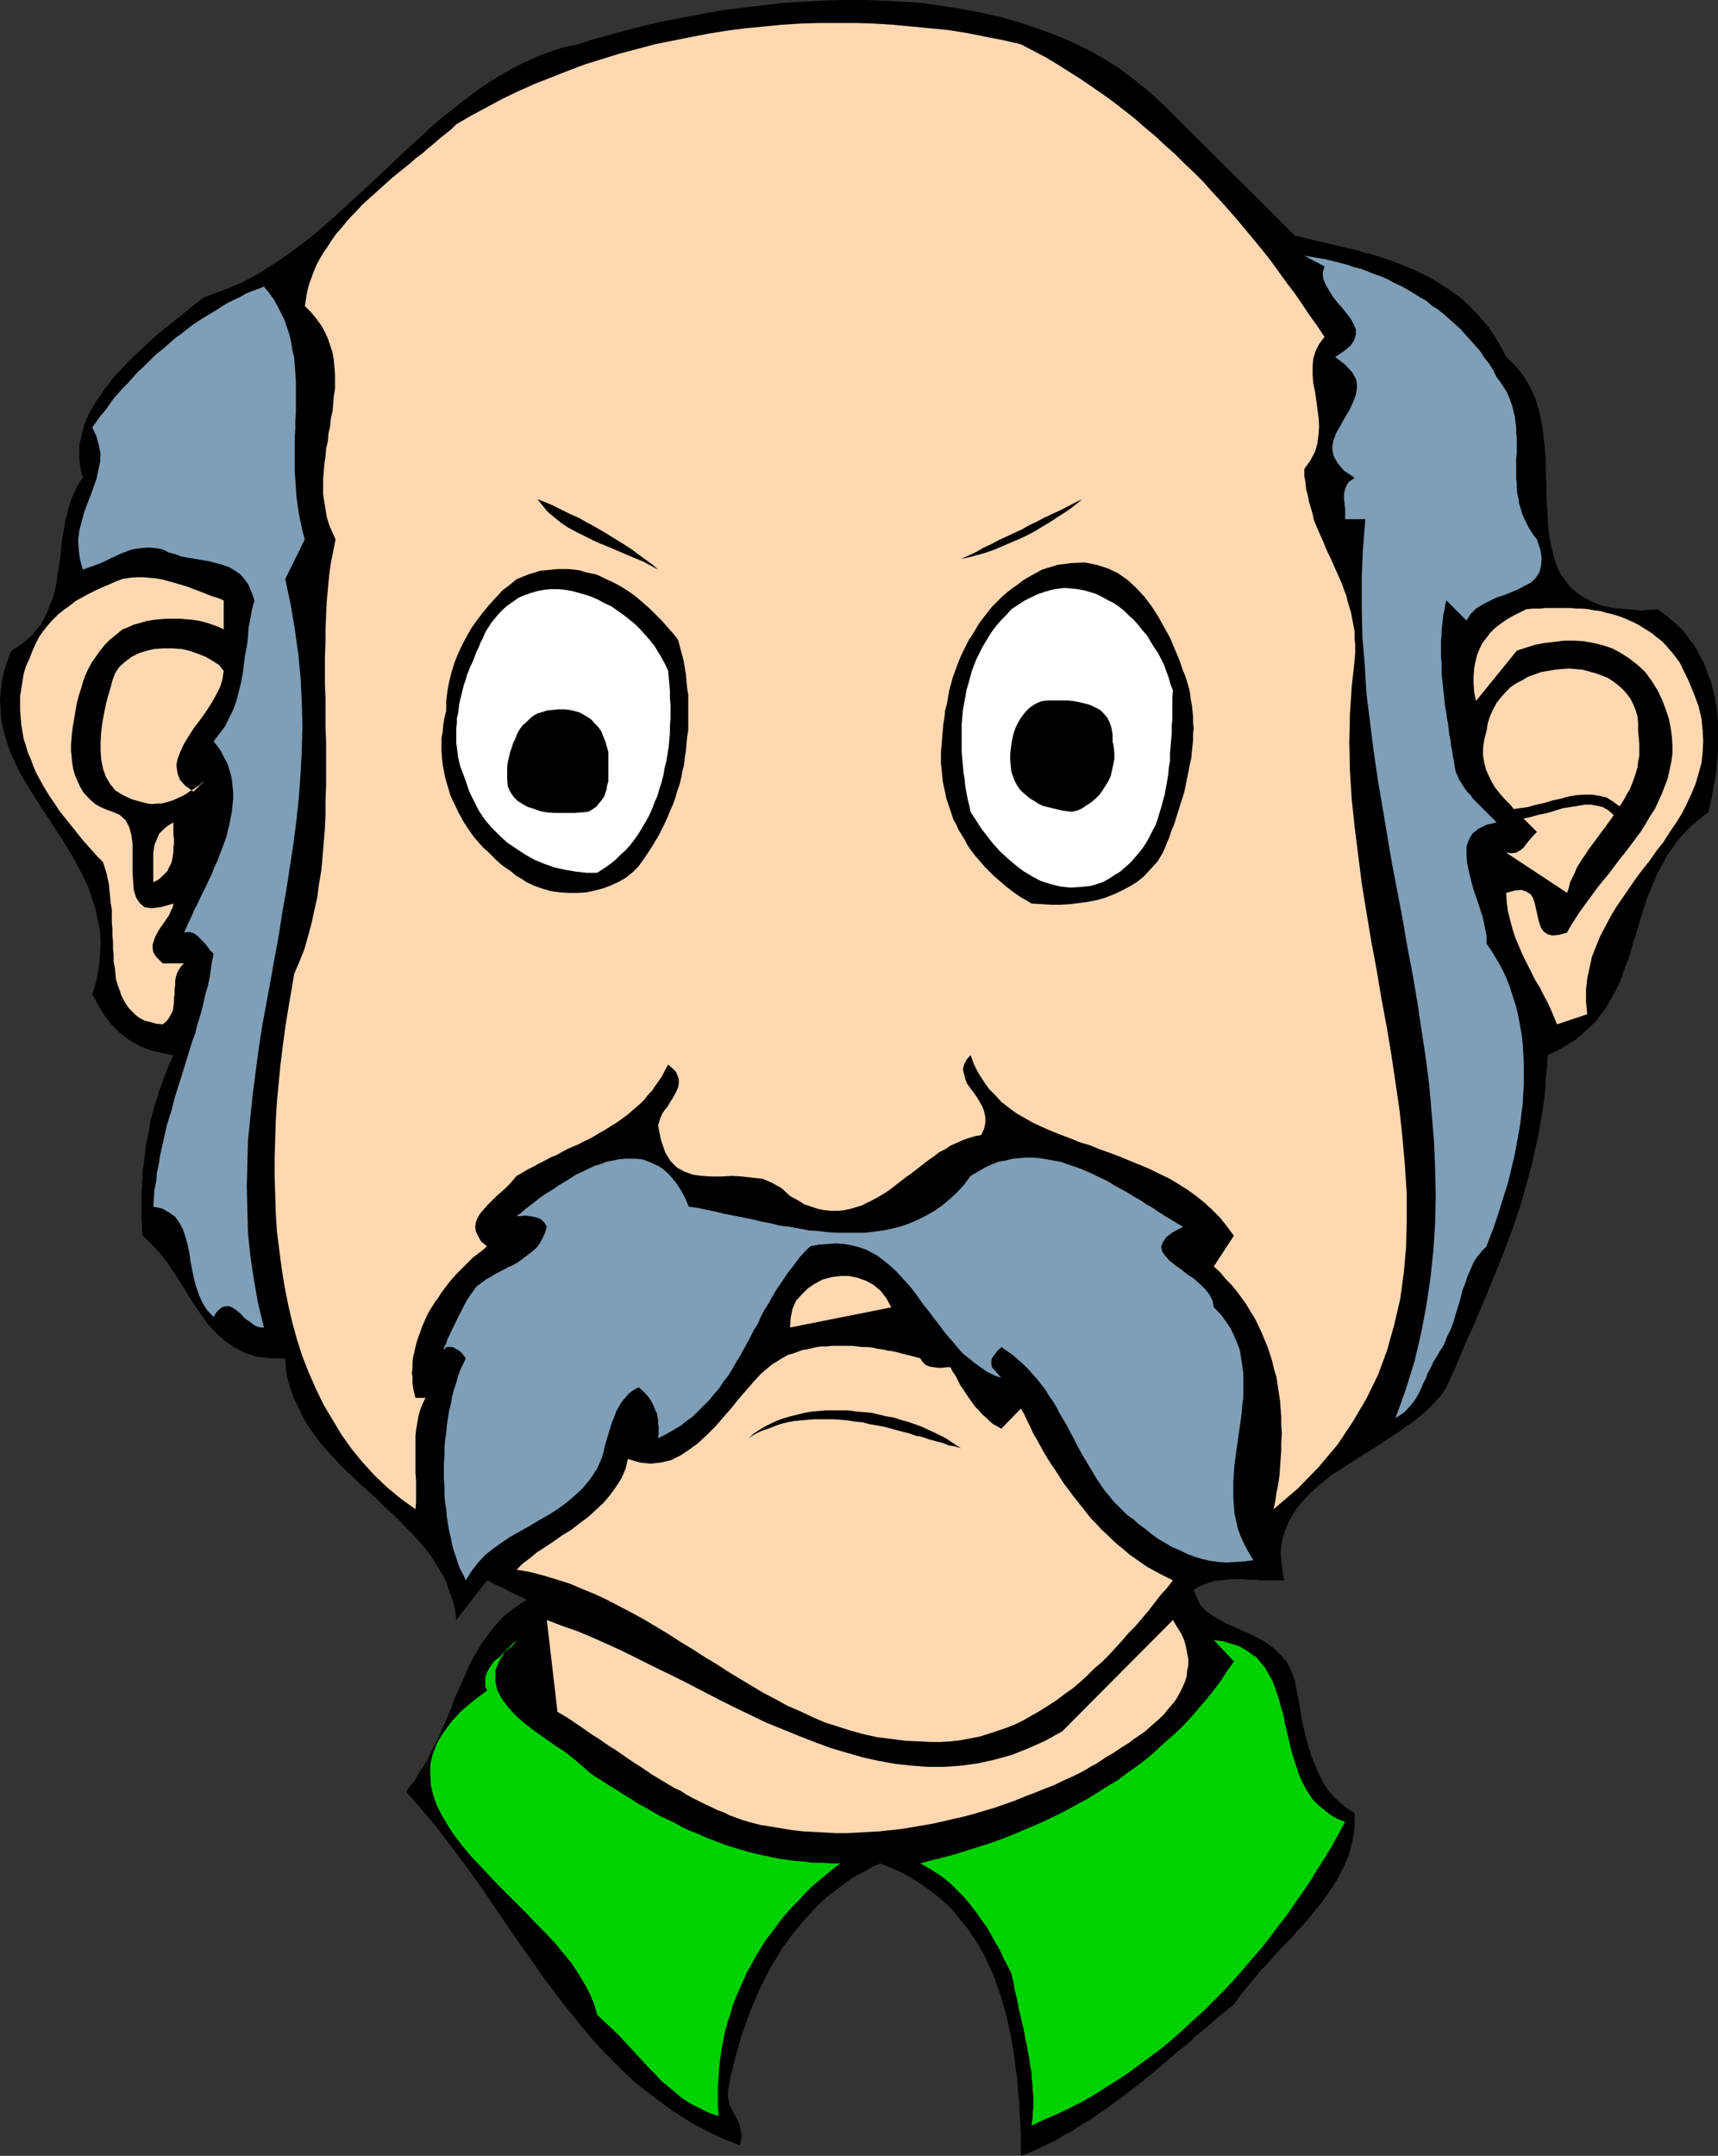 <?xml version="1.0" encoding="UTF-8" standalone="no"?>
<svg
   version="1.0"
   width="124.107mm"
   height="155.668mm"
   id="svg25"
   sodipodi:docname="Man - Mad.wmf"
   xmlns:inkscape="http://www.inkscape.org/namespaces/inkscape"
   xmlns:sodipodi="http://sodipodi.sourceforge.net/DTD/sodipodi-0.dtd"
   xmlns="http://www.w3.org/2000/svg"
   xmlns:svg="http://www.w3.org/2000/svg">
  <rect width="100%" height="100%" fill="#333333" stroke="none"/>
  <sodipodi:namedview
     id="namedview25"
     pagecolor="#ffffff"
     bordercolor="#000000"
     borderopacity="0.25"
     inkscape:showpageshadow="2"
     inkscape:pageopacity="0.0"
     inkscape:pagecheckerboard="0"
     inkscape:deskcolor="#d1d1d1"
     inkscape:document-units="mm" />
  <defs
     id="defs1">
    <pattern
       id="WMFhbasepattern"
       patternUnits="userSpaceOnUse"
       width="6"
       height="6"
       x="0"
       y="0" />
  </defs>
  <path
     style="fill:#000000;fill-opacity:1;fill-rule:evenodd;stroke:none"
     d="m 353.537,64.313 2.101,0.485 1.939,0.485 2.101,0.485 2.101,0.485 2.101,0.485 2.101,0.485 1.939,0.485 2.262,0.485 1.939,0.646 2.101,0.485 2.101,0.646 1.939,0.646 1.939,0.646 2.101,0.808 1.939,0.808 1.939,0.808 1.939,0.97 1.777,0.808 1.939,1.131 1.777,1.131 1.777,1.131 1.616,1.131 1.777,1.293 1.616,1.454 1.616,1.616 1.454,1.454 1.454,1.778 1.454,1.616 1.293,1.939 1.293,2.101 1.131,1.939 1.131,2.262 2.262,2.101 1.777,2.101 1.616,2.424 1.293,2.424 1.131,2.585 0.808,2.747 0.646,2.747 0.485,2.909 0.323,2.909 0.323,2.909 0.162,2.909 v 3.07 l 0.162,3.07 v 2.747 l 0.162,2.909 0.162,2.909 0.162,2.747 0.323,2.747 0.485,2.585 0.646,2.585 0.646,2.262 0.969,2.262 1.293,1.939 1.454,1.939 1.777,1.616 2.101,1.454 2.262,1.131 2.747,1.131 3.232,0.646 3.555,0.323 4.04,0.323 4.363,-0.323 1.777,1.293 1.616,1.293 1.454,1.293 1.454,1.293 1.293,1.454 1.131,1.616 1.131,1.454 0.969,1.616 0.808,1.616 0.969,1.616 0.646,1.778 0.646,1.778 0.646,1.616 0.485,1.939 0.485,1.778 0.323,1.939 0.323,1.778 0.162,1.939 0.162,1.939 v 1.778 1.939 1.939 1.939 l -0.162,1.939 -0.162,1.939 -0.162,1.778 -0.323,1.939 -0.323,1.778 -0.323,1.939 -0.323,1.778 -0.485,1.939 -0.323,1.616 -2.424,1.939 -2.262,1.939 -1.939,1.939 -1.777,1.939 -1.454,2.101 -1.616,2.262 -1.131,2.262 -1.293,2.262 -0.969,2.262 -0.969,2.424 -0.969,2.262 -0.808,2.424 -0.646,2.262 -0.808,2.424 -0.646,2.424 -0.808,2.262 -0.646,2.424 -0.646,2.262 -0.969,2.262 -0.808,2.424 -0.808,2.101 -1.131,2.262 -1.131,1.939 -1.131,2.101 -1.454,1.939 -1.454,1.939 -1.777,1.778 -1.939,1.778 -1.939,1.616 -2.262,1.454 -2.585,1.454 -2.747,1.293 -0.162,3.232 -0.323,2.909 -0.162,3.232 -0.323,2.909 -0.485,3.07 -0.485,3.07 -0.485,2.909 -0.646,2.909 -0.646,2.909 -0.646,2.909 -0.808,2.909 -0.808,2.909 -0.808,2.909 -0.808,2.747 -0.969,2.909 -0.969,2.747 -0.969,2.747 -1.131,2.909 -0.969,2.585 -1.131,2.747 -1.131,2.747 -1.131,2.747 -1.131,2.747 -1.131,2.747 -1.131,2.585 -1.131,2.747 -1.293,2.747 -1.131,2.585 -1.131,2.747 -1.131,2.747 -1.293,2.747 -1.131,2.585 -1.131,1.778 -1.454,1.616 -1.454,1.616 -1.454,1.454 -1.777,1.454 -1.777,1.454 -1.939,1.293 -1.939,1.454 -1.939,1.293 -2.101,1.293 -2.101,1.454 -2.101,1.293 -2.101,1.293 -1.939,1.293 -2.101,1.293 -1.939,1.293 -2.101,1.293 -1.777,1.454 -1.777,1.454 -1.777,1.616 -1.454,1.454 -1.616,1.778 -1.293,1.616 -1.131,1.778 -0.969,1.778 -0.808,1.939 -0.646,2.101 -0.485,2.101 -0.162,2.101 0.162,2.424 0.323,2.585 0.485,2.585 h -1.616 -1.616 -1.454 -1.777 l -1.454,-0.162 h -1.777 l -1.616,-0.162 h -1.616 -1.616 l -1.454,0.162 -1.454,0.162 -1.616,0.162 -1.454,0.485 -1.454,0.485 -1.454,0.646 -1.293,0.808 0.808,2.101 0.969,1.939 1.454,1.616 1.777,1.293 1.939,1.131 1.939,1.131 2.262,0.97 2.424,1.131 2.262,0.97 2.262,1.131 2.101,1.293 1.939,1.454 1.777,1.778 1.616,1.939 1.131,2.262 0.969,2.747 0.485,2.585 0.485,2.424 0.485,2.585 0.323,2.585 0.646,2.747 0.646,2.585 0.646,2.424 0.808,2.585 0.969,2.424 0.969,2.262 1.131,2.262 1.293,2.101 1.616,1.939 1.777,1.616 1.939,1.616 2.101,1.293 v 1.939 1.939 l -0.323,2.101 -0.323,1.778 -0.485,1.939 -0.485,1.778 -0.646,1.616 -0.808,1.778 -0.969,1.778 -0.808,1.616 -1.131,1.778 -0.969,1.454 -1.131,1.616 -1.131,1.616 -1.293,1.454 -1.293,1.616 -1.293,1.616 -1.293,1.454 -1.454,1.454 -1.293,1.616 -1.454,1.454 -1.454,1.454 -1.293,1.454 -1.454,1.616 -1.293,1.454 -1.454,1.454 -1.293,1.616 -1.293,1.454 -1.293,1.616 -1.293,1.616 -1.131,1.454 -1.131,1.616 -1.777,1.454 -1.777,1.454 -1.777,1.454 -1.616,1.454 -1.777,1.454 -1.777,1.454 -1.616,1.616 -1.777,1.454 -1.777,1.293 -1.777,1.616 -1.616,1.454 -1.777,1.454 -1.777,1.454 -1.777,1.454 -1.777,1.454 -1.777,1.293 -1.777,1.454 -1.777,1.293 -1.777,1.293 -1.777,1.293 -1.939,1.293 -1.777,1.293 -1.939,1.131 -1.777,1.131 -1.939,1.293 -1.939,0.97 -1.777,1.131 -1.939,0.97 -2.101,0.97 -1.939,0.97 -1.939,0.808 -2.101,0.808 v -2.909 -3.07 l -0.162,-2.909 -0.162,-3.07 -0.162,-2.909 -0.323,-3.07 -0.162,-3.07 -0.485,-2.909 -0.323,-3.07 -0.485,-2.909 -0.485,-2.909 -0.646,-2.909 -0.646,-2.909 -0.808,-2.747 -0.808,-2.747 -0.969,-2.747 -0.969,-2.747 -1.293,-2.585 -1.131,-2.585 -1.454,-2.585 -1.454,-2.262 -1.616,-2.424 -1.777,-2.101 -1.777,-2.262 -1.939,-2.101 -2.262,-1.939 -2.262,-1.778 -2.424,-1.778 -2.585,-1.616 -2.747,-1.616 -2.908,-1.293 -3.232,-1.293 -2.101,0.97 -2.262,1.293 -2.262,1.131 -1.939,1.293 -1.939,1.454 -1.939,1.454 -1.939,1.454 -1.777,1.616 -1.616,1.616 -1.616,1.778 -1.616,1.778 -1.454,1.778 -1.616,1.939 -1.293,1.778 -1.454,1.939 -1.131,2.101 -1.293,1.939 -1.131,2.101 -1.131,2.101 -0.969,2.101 -1.131,2.262 -0.808,2.101 -0.969,2.262 -0.808,2.262 -0.808,2.262 -0.808,2.101 -0.646,2.424 -0.646,2.262 -0.646,2.262 -0.485,2.262 -0.646,2.262 -0.323,2.262 -0.323,1.293 v 1.131 0.97 l 0.323,1.131 0.162,0.97 0.485,0.808 0.485,0.97 0.485,0.97 0.485,0.808 0.485,0.97 0.323,0.97 0.162,0.97 0.323,0.97 v 0.97 l -0.162,1.131 -0.323,1.293 -4.201,-1.616 -3.878,-1.778 -3.716,-1.939 -3.555,-2.101 -3.716,-2.424 -3.232,-2.424 -3.232,-2.424 -3.232,-2.585 -3.07,-2.909 -2.908,-2.909 -2.908,-2.909 -2.747,-3.07 -2.747,-3.232 -2.585,-3.232 -2.585,-3.232 -2.585,-3.393 -2.585,-3.393 -2.424,-3.555 -2.424,-3.393 -2.424,-3.393 -2.424,-3.555 -2.424,-3.555 -2.424,-3.555 -2.262,-3.393 -2.585,-3.555 -2.424,-3.393 -2.585,-3.393 -2.585,-3.393 -2.424,-3.232 -2.747,-3.232 -2.747,-3.232 -2.747,-3.07 1.131,-1.616 1.293,-1.454 0.969,-1.778 1.131,-1.778 1.131,-1.616 0.808,-1.778 0.969,-1.939 0.969,-1.778 0.808,-1.778 0.808,-1.939 0.808,-1.778 0.808,-1.939 0.808,-1.939 0.646,-1.939 0.808,-1.778 0.808,-1.778 0.808,-1.778 0.808,-1.939 0.808,-1.778 0.808,-1.778 0.969,-1.616 0.969,-1.616 0.969,-1.616 1.131,-1.616 1.131,-1.454 1.131,-1.454 1.293,-1.454 1.293,-1.293 1.454,-1.131 1.454,-1.131 1.616,-1.131 1.616,-0.97 -10.826,-5.333 -8.402,10.827 -0.323,-2.747 -0.646,-2.585 -0.969,-2.585 -0.808,-2.585 -1.293,-2.262 -1.293,-2.262 -1.454,-2.262 -1.616,-2.101 -1.777,-2.101 -1.777,-1.939 -1.939,-1.939 -1.777,-1.939 -2.101,-1.939 -2.101,-1.939 -1.939,-1.939 -2.101,-1.939 -2.101,-1.778 -1.939,-1.939 -2.101,-1.939 -1.939,-1.939 -1.939,-2.101 -1.777,-1.939 -1.777,-2.101 -1.616,-2.262 -1.616,-2.262 -1.293,-2.262 -1.131,-2.424 -1.131,-2.424 -0.969,-2.585 -0.808,-2.747 -0.485,-2.747 -0.162,-2.909 h -4.201 l -3.716,-0.485 -3.07,-0.97 -3.07,-1.616 -2.585,-1.778 -2.262,-2.101 -2.262,-2.424 -1.939,-2.747 -1.939,-2.747 -1.777,-2.909 -1.777,-2.909 -1.939,-2.909 -1.777,-2.747 -2.101,-2.585 -2.101,-2.262 -2.424,-2.262 -0.162,-1.616 v -1.616 l -0.162,-1.616 v -1.778 -1.616 -1.616 -1.616 l 0.162,-1.616 v -1.616 l 0.162,-1.616 v -1.616 l 0.323,-1.454 0.162,-1.616 0.162,-1.616 0.162,-1.616 0.323,-1.454 0.323,-1.616 0.323,-1.454 0.162,-1.616 0.323,-1.454 0.485,-1.616 0.323,-1.454 0.485,-1.454 0.485,-1.454 0.323,-1.454 0.646,-1.454 0.485,-1.454 0.485,-1.454 0.646,-1.454 0.485,-1.454 0.646,-1.293 0.646,-1.454 -1.939,-0.323 -1.939,-0.485 -1.777,-0.323 -1.777,-0.646 -1.616,-0.646 -1.454,-0.808 -1.454,-0.808 -1.293,-0.97 -1.454,-1.131 -1.131,-1.131 -1.293,-1.293 -0.969,-1.293 -1.131,-1.616 -0.969,-1.616 -0.969,-1.778 -0.969,-1.778 1.131,-3.717 0.646,-3.555 0.323,-3.555 0.162,-3.232 -0.162,-3.232 -0.646,-3.07 -0.646,-3.07 -0.969,-2.909 -0.969,-2.909 -1.293,-2.747 -1.454,-2.747 -1.454,-2.747 -1.616,-2.585 -1.616,-2.747 -1.777,-2.585 -1.616,-2.585 -1.777,-2.585 -1.616,-2.585 -1.616,-2.585 L 6.625,212.977 5.171,210.392 3.878,207.645 2.747,205.059 1.777,202.312 0.969,199.403 0.323,196.495 0.162,193.748 0,190.678 l 0.323,-3.232 0.485,-3.07 0.969,-3.393 1.293,-3.393 1.616,-0.97 1.616,-1.131 1.293,-1.131 1.293,-1.131 0.969,-1.293 1.131,-1.293 0.808,-1.454 0.808,-1.454 0.646,-1.454 0.485,-1.454 0.646,-1.454 0.485,-1.616 0.323,-1.616 0.323,-1.454 0.162,-1.778 0.323,-1.616 0.162,-1.616 0.323,-1.616 0.162,-1.616 0.162,-1.778 0.162,-1.616 0.323,-1.616 0.323,-1.616 0.162,-1.616 0.485,-1.616 0.323,-1.454 0.485,-1.616 0.485,-1.454 0.646,-1.454 0.646,-1.454 0.808,-1.454 0.969,-1.293 -0.485,-1.778 -0.323,-1.778 -0.162,-1.939 v -1.778 -1.778 l 0.485,-1.778 0.323,-1.616 0.485,-1.778 0.646,-1.778 0.808,-1.778 0.969,-1.616 0.969,-1.616 1.131,-1.616 1.131,-1.616 1.293,-1.616 1.131,-1.616 1.454,-1.454 1.454,-1.616 1.454,-1.454 1.454,-1.454 1.616,-1.454 1.454,-1.454 1.616,-1.454 1.616,-1.454 1.616,-1.293 1.616,-1.293 1.616,-1.293 1.616,-1.293 1.616,-1.293 1.454,-1.293 1.616,-1.131 1.454,-1.131 3.555,-1.293 3.393,-1.293 3.393,-1.454 3.393,-1.778 3.232,-1.939 3.232,-2.101 3.232,-2.262 3.07,-2.262 3.07,-2.424 3.07,-2.585 2.908,-2.585 3.07,-2.747 2.908,-2.747 2.908,-2.585 3.07,-2.909 2.908,-2.747 2.908,-2.747 2.908,-2.747 3.07,-2.747 2.908,-2.747 3.07,-2.585 3.07,-2.424 3.07,-2.424 3.07,-2.262 3.232,-2.262 3.232,-1.939 3.393,-1.939 3.232,-1.616 3.555,-1.616 3.393,-1.293 3.555,-1.131 3.878,-0.808 4.524,-1.454 4.686,-1.293 4.847,-1.293 5.009,-1.293 5.009,-1.131 5.171,-0.97 5.171,-0.97 5.332,-0.97 5.332,-0.646 5.494,-0.646 5.332,-0.646 5.494,-0.323 5.494,-0.323 L 230.09,0 h 5.494 l 5.332,0.162 5.494,0.323 5.332,0.323 5.494,0.808 5.171,0.808 5.171,0.97 5.171,1.131 5.171,1.454 4.847,1.616 4.847,1.778 4.686,1.939 4.686,2.262 4.363,2.424 4.363,2.747 4.04,3.07 4.039,3.232 3.716,3.393 z"
     id="path1" />
  <path
     style="fill:#ffd8b2;fill-opacity:1;fill-rule:evenodd;stroke:none"
     d="m 361.616,91.945 -1.454,1.939 -0.969,1.939 -0.646,2.101 -0.162,2.101 v 2.262 l 0.162,2.262 0.485,2.262 0.323,2.262 0.323,2.424 0.323,2.424 0.162,2.424 -0.162,2.262 -0.323,2.424 -0.646,2.262 -1.293,2.424 -1.616,2.262 v 1.939 l 0.323,1.778 0.162,1.778 0.485,1.778 0.323,1.778 0.485,1.616 0.485,1.616 0.323,1.616 0.646,1.616 0.646,1.454 0.646,1.454 0.646,1.454 0.646,1.616 0.646,1.454 0.646,1.293 0.646,1.454 0.646,1.454 0.646,1.454 0.646,1.454 0.646,1.454 0.485,1.454 0.646,1.616 0.323,1.454 0.485,1.616 0.485,1.616 0.323,1.778 0.323,1.616 0.323,1.778 v 1.778 l 0.162,1.939 v 1.939 l -0.162,2.101 -0.808,7.433 -0.485,7.433 -0.162,7.595 0.162,7.595 0.485,7.756 0.808,7.595 0.969,7.756 0.969,7.756 1.293,7.918 1.293,7.756 1.454,7.756 1.293,7.756 1.454,7.756 1.293,7.756 1.131,7.595 1.131,7.756 0.808,7.595 0.646,7.433 0.485,7.433 v 7.433 l -0.162,7.272 -0.646,7.11 -0.969,7.11 -1.616,6.948 -1.939,6.948 -2.424,6.625 -3.232,6.625 -3.716,6.302 -4.201,6.302 -5.171,6.14 -5.655,5.817 -6.625,5.656 0.485,-2.262 0.323,-2.262 0.485,-2.424 0.323,-2.262 0.162,-2.262 0.162,-2.424 0.162,-2.101 v -2.424 l 0.162,-2.262 -0.162,-2.262 v -2.262 l -0.162,-2.101 -0.162,-2.262 -0.323,-2.101 -0.323,-2.101 -0.323,-2.262 -0.646,-2.101 -0.485,-2.101 -0.646,-2.101 -0.646,-1.939 -0.808,-1.939 -0.808,-1.939 -0.969,-2.101 -0.969,-1.939 -1.131,-1.778 -1.131,-1.939 -1.293,-1.778 -1.293,-1.778 -1.454,-1.778 -1.616,-1.616 -1.454,-1.778 -1.777,-1.616 5.494,-8.403 -1.939,-2.585 -1.777,-2.262 -2.262,-2.262 -2.101,-1.939 -2.424,-1.939 -2.262,-1.616 -2.585,-1.616 -2.424,-1.454 -2.747,-1.293 -2.585,-1.293 -2.747,-1.131 -2.747,-1.131 -2.747,-1.131 -2.585,-0.97 -2.747,-0.97 -2.747,-1.131 -2.747,-0.808 -2.747,-1.131 -2.585,-0.97 -2.424,-0.97 -2.585,-1.131 -2.424,-1.131 -2.262,-1.293 -2.262,-1.293 -1.939,-1.454 -2.101,-1.616 -1.616,-1.778 -1.777,-1.778 -1.454,-2.101 -1.454,-2.262 -1.131,-2.262 -0.969,-2.585 -1.131,1.293 -0.646,1.293 -0.323,1.293 0.323,1.293 0.323,1.293 0.485,1.293 0.808,1.131 0.969,1.293 0.808,1.131 0.808,1.293 0.808,1.454 0.485,1.293 0.323,1.616 v 1.454 l -0.323,1.616 -0.808,1.778 -1.777,0.323 -1.616,0.485 -1.777,0.646 -1.454,0.646 -1.777,0.808 -1.454,0.97 -1.616,0.808 -1.454,1.131 -1.616,1.131 -1.454,1.131 -1.454,1.131 -1.454,1.131 -1.616,1.131 -1.454,1.131 -1.454,1.131 -1.454,1.131 -1.454,0.97 -1.616,0.97 -1.454,0.808 -1.616,0.808 -1.616,0.808 -1.616,0.485 -1.616,0.485 -1.616,0.323 -1.616,0.162 h -1.777 l -1.777,-0.162 -1.777,-0.323 -1.939,-0.646 -1.939,-0.646 -1.777,-1.131 -2.101,-1.131 -2.262,-2.101 -2.585,-1.454 -2.585,-1.131 -2.908,-0.323 -2.747,-0.323 -2.747,-0.162 -2.908,0.162 h -2.747 l -2.585,-0.162 -2.424,-0.323 -2.262,-0.808 -2.101,-1.131 -1.777,-1.778 -1.454,-2.424 -1.131,-3.232 -0.808,-4.04 0.323,-1.131 0.323,-0.97 0.485,-1.131 0.646,-0.97 0.808,-0.97 0.646,-1.131 0.646,-0.97 0.646,-1.131 0.485,-0.97 0.485,-1.131 0.162,-0.97 v -1.131 l -0.323,-0.97 -0.485,-1.131 -0.969,-0.97 -1.131,-0.97 -0.808,1.454 -0.808,1.616 -0.969,1.454 -0.969,1.293 -0.808,1.293 -1.131,1.131 -0.969,1.293 -1.131,1.131 -1.131,0.97 -1.131,0.97 -1.293,1.131 -1.131,0.808 -1.293,0.97 -1.293,0.808 -1.293,0.808 -1.293,0.808 -1.454,0.808 -1.293,0.808 -1.454,0.808 -1.454,0.646 -1.454,0.808 -1.616,0.646 -1.454,0.646 -1.454,0.808 -1.454,0.808 -1.616,0.646 -1.454,0.808 -1.616,0.808 -1.454,0.808 -1.616,0.808 -1.616,0.97 -1.454,0.808 -0.969,1.131 -0.969,1.131 -1.131,1.131 -1.293,1.131 -1.293,1.131 -1.131,1.131 -1.131,1.131 -1.131,1.293 -0.969,1.131 -0.646,1.131 -0.485,1.293 -0.162,1.131 0.162,1.293 0.646,1.293 0.808,1.454 1.616,1.293 -1.293,1.131 -1.293,0.97 -1.293,0.97 -1.131,1.131 -1.131,1.131 -1.131,1.131 -1.131,1.131 -1.131,1.293 -0.969,1.131 -0.969,1.293 -0.969,1.293 -0.808,1.293 -0.969,1.293 -0.808,1.293 -0.808,1.293 -0.646,1.293 -0.646,1.454 -0.646,1.454 -0.485,1.454 -0.485,1.293 -0.485,1.454 -0.323,1.293 -0.323,1.454 -0.323,1.293 -0.162,1.454 v 1.454 l -0.162,1.454 0.162,1.293 v 1.454 l 0.162,1.293 0.323,1.454 0.323,1.293 h 2.747 l -0.808,1.616 -0.646,1.616 -0.485,1.778 -0.323,1.939 -0.323,1.778 -0.162,1.778 v 1.939 2.101 1.939 1.939 2.101 l 0.162,1.939 v 2.101 1.939 1.939 l -0.162,1.939 -4.04,-2.909 -3.716,-3.07 -3.555,-3.393 -3.232,-3.555 -2.908,-3.555 -2.747,-3.878 -2.424,-4.04 -2.424,-4.04 -2.101,-4.363 -1.939,-4.363 -1.777,-4.525 -1.454,-4.525 -1.293,-4.686 -1.131,-4.848 -0.969,-4.848 -0.808,-5.009 -0.646,-5.009 -0.646,-5.009 -0.323,-5.009 -0.162,-5.171 -0.162,-5.171 v -5.171 l 0.162,-5.009 0.162,-5.171 0.323,-5.171 0.485,-5.009 0.485,-5.009 0.646,-5.171 0.646,-4.848 0.808,-5.009 0.808,-4.686 0.808,-4.848 1.454,-3.393 1.293,-3.232 0.969,-3.393 0.969,-3.555 0.808,-3.717 0.808,-3.555 0.485,-3.717 0.646,-3.717 0.323,-3.717 0.323,-3.878 0.323,-3.878 0.162,-3.878 v -3.878 l 0.162,-3.878 v -4.04 -4.04 -3.878 l -0.162,-3.878 v -4.04 -3.878 l -0.162,-3.878 v -3.717 -3.878 l 0.162,-3.878 v -3.717 l 0.162,-3.717 0.162,-3.555 0.323,-3.555 0.323,-3.555 0.485,-3.555 0.646,-3.232 0.646,-3.232 -0.969,-2.101 -0.808,-1.939 -0.646,-2.101 -0.323,-2.101 -0.323,-1.939 -0.323,-2.101 v -2.101 -2.101 l 0.162,-1.939 0.162,-2.101 0.323,-2.101 0.162,-2.101 0.485,-2.101 0.162,-2.101 0.485,-2.101 0.162,-1.939 0.485,-2.101 0.162,-2.101 0.162,-1.939 0.323,-1.939 v -2.101 -1.939 l -0.162,-1.939 -0.162,-1.939 -0.323,-1.939 -0.646,-1.939 -0.646,-1.939 -0.808,-1.778 -0.969,-1.778 -1.293,-1.778 -1.454,-1.778 -1.777,-1.778 0.323,-1.939 0.323,-1.939 0.485,-1.939 0.646,-1.778 0.646,-1.778 0.808,-1.939 0.969,-1.778 0.969,-1.616 1.131,-1.616 1.131,-1.778 1.293,-1.778 1.293,-1.454 1.293,-1.616 1.454,-1.616 1.454,-1.454 1.454,-1.616 1.616,-1.454 1.616,-1.454 1.616,-1.454 1.616,-1.454 1.616,-1.454 1.777,-1.454 1.616,-1.293 1.616,-1.293 1.616,-1.454 1.777,-1.293 1.616,-1.454 1.616,-1.293 1.454,-1.293 1.616,-1.293 1.616,-1.293 1.293,-1.293 4.201,-2.424 4.201,-2.262 4.201,-2.262 4.363,-2.101 4.363,-1.939 4.524,-1.778 4.524,-1.778 4.686,-1.778 4.686,-1.454 4.686,-1.454 4.847,-1.293 4.847,-1.293 4.847,-0.97 4.847,-0.97 5.009,-0.97 5.009,-0.808 5.009,-0.646 5.009,-0.485 5.009,-0.485 5.009,-0.323 5.171,-0.162 h 5.009 5.009 l 5.171,0.162 5.009,0.323 5.171,0.485 5.009,0.485 5.009,0.485 5.009,0.808 4.847,0.97 5.009,0.97 4.847,1.131 3.393,1.778 3.393,1.778 3.232,1.939 3.07,1.939 3.07,1.939 3.07,2.101 3.07,2.101 2.908,2.101 2.908,2.262 2.908,2.262 2.747,2.424 2.908,2.424 2.585,2.424 2.747,2.424 2.585,2.585 2.585,2.424 2.585,2.585 2.424,2.747 2.424,2.585 2.424,2.747 2.262,2.585 2.424,2.909 2.262,2.747 2.262,2.747 2.262,2.909 2.101,2.909 2.101,2.909 2.101,2.747 2.101,3.07 1.939,2.909 2.101,2.909 z"
     id="path2" />
  <path
     style="fill:#7f9eb7;fill-opacity:1;fill-rule:evenodd;stroke:none"
     d="m 408.635,102.934 0.969,1.293 0.969,1.454 0.808,1.293 0.646,1.454 0.485,1.293 0.485,1.454 0.323,1.454 0.323,1.293 0.162,1.454 0.162,1.454 v 1.293 l 0.162,1.454 v 1.293 1.454 1.454 l -0.162,1.293 v 1.454 1.454 1.293 1.454 l 0.162,1.293 v 1.454 l 0.162,1.293 0.323,1.454 0.162,1.293 0.485,1.454 0.323,1.293 0.646,1.454 0.646,1.293 0.808,1.454 0.808,1.293 1.131,1.454 0.969,2.909 0.323,2.262 -0.162,2.101 -0.485,1.778 -0.969,1.454 -1.293,1.293 -1.616,0.808 -1.777,0.97 -1.939,0.808 -1.939,0.808 -2.101,0.646 -1.939,0.97 -1.939,0.97 -1.777,1.131 -1.454,1.454 -1.131,1.778 -5.494,-5.494 -0.323,1.293 -0.162,1.293 -0.323,1.293 -0.162,1.454 -0.162,1.454 -0.162,1.454 v 1.293 l -0.162,1.454 v 1.454 1.616 1.454 l 0.162,1.454 v 1.454 1.616 l 0.162,1.454 0.162,1.454 0.162,1.616 0.162,1.454 0.162,1.616 0.162,1.454 0.323,1.616 0.162,1.454 0.323,1.616 0.162,1.454 0.162,1.454 0.323,1.454 0.162,1.616 0.323,1.454 0.162,1.293 0.323,1.454 0.162,1.454 0.323,1.454 0.485,0.97 0.323,0.97 0.646,0.97 0.485,0.808 0.646,0.97 0.646,0.808 0.808,0.808 0.646,0.97 0.808,0.808 0.808,0.808 0.808,0.808 0.808,0.808 0.808,0.808 0.808,0.808 0.808,0.808 0.808,0.808 -2.747,0.646 -2.262,1.131 -1.616,1.293 -0.969,1.616 -0.646,1.939 v 2.101 l 0.162,2.262 0.485,2.424 0.646,2.585 0.646,2.424 0.969,2.747 0.808,2.424 0.808,2.585 0.485,2.424 0.485,2.262 v 2.262 l 1.454,2.101 1.454,2.424 1.293,2.262 1.131,2.424 0.969,2.424 0.808,2.585 0.808,2.424 0.646,2.585 0.485,2.585 0.485,2.747 0.323,2.585 0.162,2.747 0.162,2.747 v 2.585 2.909 l -0.162,2.747 -0.162,2.747 -0.323,2.585 -0.323,2.747 -0.485,2.909 -0.485,2.585 -0.485,2.747 -0.646,2.747 -0.646,2.747 -0.646,2.585 -0.808,2.585 -0.808,2.585 -0.808,2.585 -0.808,2.424 -0.808,2.424 -0.969,2.424 -0.808,2.262 -1.293,1.293 -1.293,1.616 -0.969,1.454 -0.808,1.939 -0.808,1.778 -0.646,1.939 -0.808,2.101 -0.485,2.101 -0.646,2.101 -0.646,2.101 -0.646,2.262 -0.808,2.101 -0.969,1.939 -0.808,2.101 -1.131,1.778 -1.131,1.939 -0.646,0.97 -0.485,1.131 -0.485,0.97 -0.646,1.131 -0.323,1.131 -0.646,1.131 -0.485,1.131 -0.485,1.131 -0.485,0.97 -0.646,1.131 -0.646,0.97 -0.808,0.97 -0.808,0.97 -0.969,0.97 -1.131,0.808 -1.293,0.808 2.747,-7.595 2.424,-7.756 1.777,-7.595 1.454,-7.595 1.131,-7.595 0.808,-7.595 0.485,-7.433 0.162,-7.595 -0.162,-7.433 -0.323,-7.595 -0.646,-7.595 -0.646,-7.595 -0.969,-7.433 -1.131,-7.433 -1.131,-7.595 -1.293,-7.595 -1.454,-7.595 -1.293,-7.595 -1.454,-7.595 -1.454,-7.595 -1.293,-7.595 -1.293,-7.756 -1.293,-7.595 -1.131,-7.756 -0.969,-7.756 -0.969,-7.756 -0.485,-7.918 -0.646,-7.918 -0.162,-7.918 v -7.918 l 0.323,-7.918 0.646,-8.08 h -5.494 v -0.646 -0.808 -0.646 -0.808 l -0.162,-0.808 v -0.808 l -0.162,-0.808 v -0.808 -0.808 l 0.162,-0.646 0.162,-0.808 0.323,-0.646 0.323,-0.646 0.485,-0.646 0.646,-0.323 0.808,-0.646 -2.908,-1.939 -1.777,-2.101 -1.131,-2.101 -0.323,-2.101 0.323,-1.939 0.808,-2.101 1.131,-1.939 1.131,-2.101 1.293,-2.101 0.969,-2.101 0.808,-2.101 0.323,-2.101 -0.162,-1.939 -1.131,-2.101 -1.939,-2.101 -2.747,-2.101 2.424,-1.616 1.777,-1.454 0.969,-1.454 0.485,-1.616 v -1.454 l -0.646,-1.454 -0.808,-1.454 -1.131,-1.454 -1.131,-1.454 -1.293,-1.454 -1.293,-1.616 -0.969,-1.616 -0.969,-1.616 -0.646,-1.616 -0.162,-1.616 0.485,-1.778 -5.494,-2.909 1.939,0.323 1.939,0.323 1.939,0.323 1.939,0.485 1.939,0.485 1.939,0.485 1.777,0.646 1.939,0.485 1.777,0.646 1.939,0.808 1.939,0.646 1.777,0.808 1.777,0.97 1.777,0.808 1.777,0.97 1.616,0.97 1.777,1.131 1.777,0.97 1.454,1.293 1.777,1.131 1.616,1.293 1.454,1.293 1.454,1.293 1.454,1.293 1.454,1.616 1.293,1.454 1.454,1.616 1.293,1.454 1.131,1.778 1.293,1.616 1.131,1.778 z"
     id="path3" />
  <path
     style="fill:#7f9eb7;fill-opacity:1;fill-rule:evenodd;stroke:none"
     d="m 83.214,147.21 -5.332,10.827 1.454,6.787 1.131,6.787 0.969,6.787 0.646,6.625 0.323,6.625 0.162,6.464 -0.162,6.464 -0.323,6.464 -0.485,6.464 -0.646,6.302 -0.808,6.302 -0.969,6.302 -0.969,6.302 -1.131,6.302 -0.969,6.302 -1.131,6.14 -1.131,6.302 -1.131,6.14 -1.131,6.14 -0.969,6.302 -0.808,6.14 -0.808,6.302 -0.646,6.14 -0.646,6.302 -0.162,6.302 -0.162,6.302 0.162,6.302 0.162,6.302 0.646,6.302 0.969,6.464 1.131,6.464 1.616,6.625 H 71.095 l -1.131,-0.323 -0.808,-0.485 -0.808,-0.646 -0.969,-0.646 -0.808,-0.646 -0.808,-0.97 -0.808,-0.646 -0.808,-0.646 -0.808,-0.485 -0.808,-0.323 h -0.808 l -0.808,0.162 -0.808,0.485 -0.969,0.97 -0.808,1.293 -1.616,-1.616 -1.293,-1.939 -0.969,-2.101 -0.808,-2.262 -0.646,-2.262 -0.485,-2.424 -0.485,-2.424 -0.323,-2.262 -0.485,-2.424 -0.646,-2.262 -0.646,-1.939 -0.969,-1.778 -1.131,-1.616 -1.616,-1.131 -1.939,-1.131 -2.424,-0.485 0.162,-2.424 0.162,-2.262 0.485,-2.262 0.162,-2.262 0.485,-2.101 0.323,-2.262 0.485,-2.262 0.485,-2.101 0.485,-2.262 0.485,-2.101 0.646,-2.101 0.646,-1.939 0.485,-2.101 0.646,-2.262 0.646,-2.101 0.646,-1.939 0.646,-2.101 0.646,-2.101 0.646,-2.101 0.646,-2.101 0.646,-2.101 0.808,-2.101 0.485,-2.101 0.646,-2.101 0.646,-2.101 0.485,-2.101 0.485,-2.262 0.646,-2.101 0.485,-2.262 0.323,-2.101 0.323,-2.262 0.485,-2.262 -0.969,-0.97 -0.808,-1.131 -0.808,-0.97 -0.969,-0.97 -0.969,-0.97 -0.969,-0.646 -1.131,-0.323 -1.454,0.162 0.646,-1.454 0.646,-1.454 0.808,-1.616 0.646,-1.616 0.808,-1.454 0.808,-1.778 0.808,-1.616 0.808,-1.616 0.808,-1.778 0.808,-1.616 0.646,-1.778 0.808,-1.616 0.646,-1.778 0.646,-1.616 0.646,-1.778 0.646,-1.778 0.323,-1.616 0.485,-1.778 0.323,-1.778 0.323,-1.616 0.162,-1.778 0.162,-1.616 v -1.778 l -0.162,-1.454 -0.162,-1.778 -0.323,-1.616 -0.485,-1.616 -0.485,-1.454 -0.808,-1.454 -0.808,-1.616 -0.969,-1.454 -1.131,-1.454 1.616,-2.101 1.454,-1.939 1.131,-2.262 1.131,-2.262 0.808,-2.262 0.646,-2.424 0.646,-2.585 0.485,-2.424 0.323,-2.585 0.323,-2.585 0.485,-2.424 0.323,-2.585 0.162,-2.585 0.485,-2.424 0.485,-2.585 0.646,-2.424 -0.808,-2.262 -0.808,-1.939 -1.131,-1.616 -1.131,-1.293 -1.616,-1.131 -1.454,-0.808 -1.777,-0.646 -1.777,-0.485 -1.777,-0.485 -1.939,-0.323 -1.939,-0.323 -1.939,-0.323 -1.777,-0.323 -1.777,-0.646 -1.777,-0.485 -1.616,-0.808 -1.616,-0.323 -1.616,-0.162 H 39.749 l -1.454,0.162 -1.293,0.162 -1.454,0.323 -1.293,0.485 -1.293,0.485 -1.293,0.646 -1.131,0.485 -1.293,0.646 -1.293,0.646 -1.293,0.485 -1.293,0.485 -1.454,0.485 -1.293,0.485 -0.808,-2.909 -0.323,-2.585 -0.162,-2.585 0.323,-2.585 0.646,-2.424 0.646,-2.424 0.808,-2.262 0.969,-2.424 0.808,-2.262 0.808,-2.262 0.485,-2.262 0.485,-2.262 0.162,-2.262 -0.485,-2.424 -0.646,-2.424 -1.131,-2.424 1.131,-1.616 1.131,-1.616 1.293,-1.454 1.131,-1.616 1.131,-1.616 1.293,-1.454 1.293,-1.454 1.454,-1.454 1.293,-1.454 1.293,-1.454 1.454,-1.293 1.454,-1.454 1.454,-1.454 1.293,-1.131 1.616,-1.293 1.454,-1.293 1.454,-1.293 1.616,-1.131 1.616,-1.293 1.454,-1.131 1.454,-0.97 1.777,-1.131 1.616,-0.97 1.616,-0.97 1.454,-0.97 1.616,-0.97 1.616,-0.808 1.777,-0.808 1.616,-0.97 1.616,-0.646 1.777,-0.646 1.616,-0.646 1.454,1.778 1.293,1.778 0.969,1.778 0.969,1.939 0.969,1.939 0.646,1.939 0.646,1.939 0.485,2.101 0.323,2.101 0.485,1.939 0.162,2.101 0.162,2.101 0.162,2.262 v 2.101 2.262 2.101 2.262 l -0.162,2.262 v 2.262 l -0.162,2.262 v 2.262 2.262 2.262 2.424 l 0.162,2.262 0.162,2.262 0.162,2.424 0.323,2.262 0.323,2.424 0.485,2.262 0.485,2.262 z"
     id="path4" />
  <path
     style="fill:#000000;fill-opacity:1;fill-rule:evenodd;stroke:none"
     d="m 179.677,155.451 -2.101,-1.131 -2.101,-1.131 -2.424,-0.97 -2.262,-0.97 -2.262,-0.97 -2.262,-0.97 -2.424,-0.97 -2.101,-0.97 -2.262,-1.131 -2.262,-1.131 -2.101,-1.131 -1.939,-1.293 -1.777,-1.454 -1.777,-1.454 -1.454,-1.778 -1.454,-1.778 2.101,0.808 2.262,0.97 2.262,1.131 2.262,1.131 2.262,0.97 2.262,1.293 2.101,1.131 2.262,1.293 2.101,1.293 2.101,1.293 2.101,1.293 1.939,1.293 1.939,1.454 1.777,1.293 1.777,1.293 z"
     id="path5" />
  <path
     style="fill:#000000;fill-opacity:1;fill-rule:evenodd;stroke:none"
     d="m 295.529,136.221 -1.616,1.293 -1.616,1.293 -1.939,1.293 -1.777,1.131 -1.939,1.293 -1.939,1.131 -2.101,1.293 -2.101,1.131 -2.101,0.97 -2.262,0.97 -2.262,0.97 -2.262,0.97 -2.262,0.808 -2.262,0.646 -2.424,0.646 -2.262,0.485 2.101,-0.97 2.101,-0.97 1.939,-1.131 2.101,-0.97 2.101,-1.131 2.101,-0.97 2.101,-0.97 2.101,-0.97 1.939,-1.131 2.101,-0.97 2.101,-1.131 2.101,-0.97 2.101,-0.97 1.939,-0.97 2.101,-1.131 z"
     id="path6" />
  <path
     style="fill:#000000;fill-opacity:1;fill-rule:evenodd;stroke:none"
     d="m 185.17,174.68 0.485,1.939 0.485,1.778 0.485,1.778 0.323,1.939 0.323,1.939 0.162,1.778 0.162,1.939 0.323,1.939 v 1.939 1.778 1.939 1.939 1.939 l -0.323,1.939 -0.162,1.778 -0.162,1.939 -0.323,1.939 -0.162,1.778 -0.485,1.939 -0.323,1.778 -0.485,1.939 -0.646,1.778 -0.485,1.778 -0.646,1.778 -0.808,1.778 -0.646,1.616 -0.808,1.778 -0.808,1.616 -0.808,1.616 -0.969,1.616 -0.969,1.616 -0.969,1.454 -1.293,1.939 -1.293,1.778 -1.616,1.616 -1.777,1.454 -1.939,1.131 -2.101,0.97 -2.101,0.808 -2.424,0.646 -2.262,0.485 -2.424,0.162 h -2.424 l -2.424,-0.162 -2.424,-0.323 -2.262,-0.646 -2.262,-0.808 -2.101,-0.97 -1.454,-0.97 -1.454,-0.808 -1.293,-1.131 -1.454,-0.97 -1.293,-0.97 -1.293,-1.131 -1.293,-1.293 -1.131,-1.131 -1.293,-1.131 -1.131,-1.293 -1.131,-1.293 -0.969,-1.293 -0.969,-1.454 -0.969,-1.454 -0.808,-1.454 -0.808,-1.454 -0.646,-1.454 -0.808,-1.616 -0.646,-1.454 -0.485,-1.616 -0.485,-1.616 -0.485,-1.778 -0.323,-1.616 -0.323,-1.778 -0.162,-1.616 -0.162,-1.939 v -1.616 -1.939 l 0.323,-1.778 0.162,-1.939 0.323,-1.939 0.485,-1.939 v -2.585 l 0.323,-2.747 0.485,-2.585 0.646,-2.585 0.808,-2.585 0.969,-2.424 1.131,-2.424 1.293,-2.424 1.293,-2.262 1.616,-2.262 1.616,-2.101 1.616,-1.939 1.777,-1.939 1.777,-1.939 1.939,-1.454 1.939,-1.616 1.616,-0.646 1.616,-0.646 1.616,-0.485 1.454,-0.485 1.616,-0.162 1.616,-0.162 1.616,-0.162 h 1.454 1.454 l 1.616,0.162 1.454,0.162 1.454,0.485 1.454,0.323 1.616,0.323 1.454,0.646 1.293,0.646 1.454,0.646 1.293,0.646 1.454,0.808 1.293,0.808 1.454,0.97 1.293,0.97 1.131,0.97 1.293,1.131 1.293,1.131 1.131,1.131 1.131,1.131 1.131,1.131 1.131,1.293 1.131,1.293 1.131,1.293 z"
     id="path7" />
  <path
     style="fill:#000000;fill-opacity:1;fill-rule:evenodd;stroke:none"
     d="m 322.998,183.083 0.646,1.454 0.485,1.616 0.485,1.616 0.323,1.454 0.162,1.616 0.323,1.616 0.162,1.454 0.162,1.616 v 1.616 l 0.162,1.616 -0.162,1.616 v 1.616 l -0.162,1.616 -0.162,1.454 -0.162,1.778 -0.323,1.454 -0.323,1.616 -0.323,1.616 -0.323,1.616 -0.323,1.616 -0.323,1.454 -0.485,1.616 -0.485,1.454 -0.485,1.616 -0.485,1.454 -0.485,1.616 -0.485,1.454 -0.646,1.454 -0.485,1.616 -0.646,1.454 -0.485,1.293 -0.646,1.454 -1.454,2.424 -1.777,1.939 -1.777,1.939 -1.939,1.616 -2.101,1.293 -2.101,1.131 -2.101,0.97 -2.424,0.97 -2.262,0.646 -2.424,0.485 -2.424,0.323 -2.424,0.323 -2.585,0.162 h -2.747 l -2.585,-0.162 -2.747,-0.162 -1.293,-0.808 -1.454,-0.808 -1.454,-0.97 -1.293,-0.97 -1.293,-0.97 -1.131,-0.97 -1.293,-1.131 -1.131,-0.97 -1.131,-1.131 -1.131,-1.131 -1.131,-1.293 -0.969,-1.131 -0.969,-1.131 -0.969,-1.293 -0.969,-1.454 -0.646,-1.293 -0.808,-1.293 -0.808,-1.293 -0.646,-1.454 -0.808,-1.454 -0.485,-1.454 -0.485,-1.454 -0.485,-1.454 -0.485,-1.454 -0.323,-1.616 -0.323,-1.454 -0.323,-1.616 -0.162,-1.616 -0.162,-1.616 -0.162,-1.454 v -1.616 -1.616 l 0.162,-1.778 0.162,-2.101 0.162,-1.778 0.162,-1.939 0.323,-1.939 0.162,-1.778 0.485,-1.778 0.323,-1.939 0.323,-1.778 0.485,-1.778 0.485,-1.778 0.646,-1.778 0.646,-1.778 0.646,-1.616 0.808,-1.778 0.808,-1.616 0.808,-1.616 0.969,-1.454 0.969,-1.616 0.969,-1.616 1.131,-1.454 1.131,-1.454 1.131,-1.454 1.293,-1.293 1.293,-1.293 1.454,-1.293 1.454,-1.131 1.616,-1.131 1.454,-1.131 1.616,-0.97 1.777,-0.97 1.777,-0.97 4.201,-1.293 3.716,-0.485 3.716,-0.162 3.232,0.646 3.07,0.97 2.747,1.293 2.747,1.939 2.262,2.101 2.262,2.424 1.939,2.585 1.777,2.747 1.616,2.909 1.616,2.909 1.293,3.07 1.293,3.07 z"
     id="path8" />
  <path
     style="fill:#ffd8b2;fill-opacity:1;fill-rule:evenodd;stroke:none"
     d="m 61.077,163.853 v 7.918 l -1.293,-0.646 -1.777,-0.646 -1.454,-0.485 -1.777,-0.485 -1.939,-0.323 -1.777,-0.162 -1.777,-0.162 H 47.343 45.404 l -1.939,0.162 -1.616,0.162 -1.939,0.323 -1.616,0.485 -1.777,0.485 -1.454,0.646 -1.616,0.646 -1.777,1.454 -1.616,1.293 -1.454,1.454 -1.293,1.616 -1.131,1.616 -1.131,1.616 -0.969,1.778 -0.808,1.778 -0.646,1.778 -0.485,1.778 -0.646,1.939 -0.485,1.939 -0.323,1.778 -0.323,1.939 -0.323,1.939 -0.323,1.939 -0.162,1.778 -0.162,1.939 v 1.778 l 0.162,1.616 0.162,1.778 0.323,1.778 0.485,1.616 0.646,1.454 0.646,1.454 0.808,1.454 0.969,1.131 1.131,1.131 1.293,1.131 1.454,0.808 1.454,0.646 1.777,0.646 1.939,0.808 1.616,1.454 0.969,1.778 0.646,2.262 0.323,2.424 v 2.585 2.585 2.747 l 0.162,2.424 0.162,2.262 0.646,2.101 0.969,1.454 1.293,1.131 1.939,0.323 2.585,-0.323 3.393,-0.97 -0.162,0.97 -0.485,0.97 -0.485,1.131 -0.646,0.97 -0.646,0.97 -0.808,1.131 -0.646,0.97 -0.646,1.131 -0.485,0.97 -0.323,0.97 -0.323,0.97 v 1.131 l 0.162,0.97 0.646,1.131 0.808,0.808 1.131,1.131 h 5.817 l -0.808,0.808 -0.646,0.97 -0.485,0.97 -0.323,1.131 -0.162,0.97 v 1.131 l -0.162,1.131 v 1.293 l -0.162,1.131 v 1.131 l -0.162,1.131 -0.162,1.131 -0.485,0.97 -0.646,1.131 -0.646,0.808 -0.969,0.808 -1.777,-0.162 -1.616,-0.485 -1.454,-0.323 -1.293,-0.646 -1.131,-0.808 -0.969,-0.97 -0.969,-0.97 -0.808,-1.131 -0.646,-1.131 -0.646,-1.293 -0.485,-1.454 -0.485,-1.293 -0.485,-1.616 -0.162,-1.616 -0.162,-1.616 -0.323,-1.616 v -1.778 l -0.162,-1.616 v -1.939 l -0.162,-1.778 v -1.778 l -0.162,-1.778 v -1.778 -1.778 l -0.323,-1.778 -0.162,-1.778 -0.162,-1.616 -0.162,-1.778 -0.323,-1.454 -0.323,-1.454 -0.485,-1.616 -0.485,-1.454 -1.454,-1.454 -1.293,-1.454 -1.454,-1.616 -1.293,-1.454 -1.293,-1.616 -1.293,-1.616 -1.293,-1.616 -1.293,-1.616 -1.293,-1.616 -1.131,-1.778 -1.131,-1.616 -1.131,-1.778 -0.969,-1.616 -0.969,-1.778 -0.969,-1.778 -0.808,-1.939 -0.646,-1.778 -0.808,-1.778 -0.485,-1.778 -0.646,-1.939 -0.323,-1.939 -0.323,-1.939 -0.162,-1.939 -0.162,-1.939 v -1.939 -1.939 l 0.323,-2.101 0.323,-1.939 0.323,-2.101 0.646,-2.101 0.969,-2.101 0.808,-2.101 0.808,-1.778 0.969,-1.939 1.131,-1.616 1.293,-1.616 1.293,-1.454 1.454,-1.454 1.616,-1.293 1.616,-1.131 1.616,-1.293 1.777,-0.97 1.777,-0.97 1.939,-0.97 1.777,-0.808 1.939,-0.808 1.777,-0.808 1.777,-0.646 1.939,-0.323 1.939,-0.162 h 1.939 l 1.616,0.162 1.777,0.162 1.777,0.323 1.777,0.485 1.777,0.485 1.616,0.485 1.616,0.485 1.616,0.646 1.777,0.646 1.616,0.646 1.616,0.646 1.616,0.485 z"
     id="path9" />
  <path
     style="fill:#ffffff;fill-opacity:1;fill-rule:evenodd;stroke:none"
     d="m 182.424,183.083 0.162,1.778 0.162,1.778 0.162,1.778 v 1.939 l 0.162,1.939 v 1.778 1.939 l -0.162,1.939 v 1.939 l -0.162,1.939 -0.162,1.939 -0.323,1.939 -0.323,1.939 -0.485,1.939 -0.323,1.939 -0.485,1.939 -0.646,1.939 -0.485,1.778 -0.808,1.778 -0.646,1.778 -0.808,1.778 -0.969,1.778 -0.969,1.616 -0.969,1.616 -1.131,1.616 -1.131,1.454 -1.293,1.454 -1.454,1.293 -1.454,1.454 -1.454,1.131 -1.616,1.131 -1.777,1.131 h -2.908 l -2.908,-0.323 -2.908,-0.485 -2.908,-0.646 -2.747,-0.97 -2.747,-1.131 -2.585,-1.454 -2.424,-1.616 -2.424,-1.616 -2.101,-1.939 -2.101,-2.101 -1.939,-2.262 -1.616,-2.424 -1.293,-2.585 -1.293,-2.585 -0.969,-2.909 -0.485,-1.293 -0.485,-1.293 -0.485,-1.293 -0.323,-1.293 -0.323,-1.293 -0.162,-1.454 -0.162,-1.293 -0.162,-1.131 v -1.454 -1.293 -1.293 l 0.162,-1.454 v -1.293 l 0.323,-1.293 0.162,-1.293 0.162,-1.293 0.323,-1.454 0.323,-1.293 0.323,-1.293 0.323,-1.293 0.485,-1.293 0.323,-1.293 0.485,-1.131 0.485,-1.293 0.646,-1.293 0.485,-1.293 0.485,-1.293 0.646,-1.293 0.485,-1.293 0.646,-1.131 0.485,-1.293 0.646,-1.131 1.131,-1.778 1.454,-1.778 1.454,-1.616 1.454,-1.293 1.616,-1.131 1.616,-1.131 1.616,-0.646 1.777,-0.646 1.777,-0.485 1.777,-0.323 1.777,-0.162 h 1.939 l 1.777,0.162 1.939,0.323 1.777,0.485 1.777,0.485 1.939,0.646 1.777,0.808 1.777,0.97 1.777,0.808 1.616,1.131 1.616,1.131 1.616,1.293 1.616,1.293 1.454,1.454 1.293,1.454 1.293,1.454 1.293,1.616 0.969,1.616 0.969,1.616 0.969,1.778 z"
     id="path10" />
  <path
     style="fill:#ffffff;fill-opacity:1;fill-rule:evenodd;stroke:none"
     d="m 320.251,188.415 -0.162,1.939 v 1.939 1.939 1.939 l -0.162,1.778 v 2.101 l -0.162,1.778 -0.162,1.939 -0.162,1.939 v 1.939 l -0.323,1.939 -0.162,1.778 -0.323,1.939 -0.323,1.778 -0.323,1.778 -0.485,1.778 -0.485,1.778 -0.485,1.616 -0.485,1.616 -0.646,1.778 -0.808,1.454 -0.808,1.616 -0.808,1.454 -0.969,1.454 -1.131,1.454 -1.131,1.293 -1.131,1.293 -1.293,1.131 -1.454,1.293 -1.616,0.97 -1.454,0.97 -1.777,0.97 -3.07,0.97 -2.908,0.323 -2.908,0.162 -2.747,-0.323 -2.585,-0.646 -2.585,-0.808 -2.424,-1.293 -2.424,-1.454 -2.101,-1.616 -2.101,-1.778 -2.101,-1.939 -1.777,-1.939 -1.777,-2.262 -1.616,-2.101 -1.454,-2.262 -1.454,-2.262 -0.323,-1.616 -0.485,-1.939 -0.323,-1.778 -0.323,-1.778 -0.162,-1.778 -0.323,-1.939 -0.162,-1.939 -0.162,-1.778 -0.162,-1.939 v -1.778 -1.939 -1.778 -1.939 l 0.162,-1.778 0.162,-1.939 0.323,-1.778 0.323,-1.778 0.323,-1.939 0.485,-1.616 0.485,-1.778 0.485,-1.778 0.646,-1.778 0.646,-1.616 0.808,-1.616 0.808,-1.616 0.969,-1.616 0.969,-1.616 0.969,-1.454 1.131,-1.454 1.293,-1.454 1.293,-1.293 1.293,-1.454 1.939,-1.293 1.777,-1.131 1.939,-0.97 1.777,-0.808 1.939,-0.646 1.777,-0.485 1.777,-0.323 1.616,-0.162 1.939,0.162 1.616,0.162 1.777,0.323 1.616,0.485 1.616,0.485 1.616,0.808 1.454,0.808 1.616,0.808 1.454,0.97 1.454,1.131 1.293,1.293 1.454,1.293 1.131,1.293 1.131,1.454 1.293,1.454 0.969,1.616 0.969,1.616 1.131,1.616 0.808,1.616 0.808,1.616 0.646,1.778 0.646,1.778 0.485,1.778 z"
     id="path11" />
  <path
     style="fill:#ffd8b2;fill-opacity:1;fill-rule:evenodd;stroke:none"
     d="m 460.987,185.668 1.454,3.555 1.293,3.393 0.808,3.393 0.323,3.232 0.162,3.07 -0.162,3.07 -0.323,2.909 -0.808,2.909 -0.808,2.747 -1.131,2.747 -1.293,2.747 -1.293,2.585 -1.616,2.585 -1.777,2.585 -1.616,2.585 -1.939,2.424 -1.777,2.585 -1.939,2.424 -1.939,2.585 -1.777,2.585 -1.777,2.585 -1.777,2.585 -1.454,2.424 -1.454,2.747 -1.454,2.747 -1.131,2.747 -1.131,2.909 -0.646,2.909 -0.646,3.07 -0.323,3.07 v 3.232 l 0.323,3.393 -8.241,2.747 -0.808,-1.939 -0.808,-1.939 -0.969,-2.101 -1.131,-2.101 -0.969,-1.939 -1.293,-2.101 -1.131,-2.262 -1.131,-2.262 -1.131,-2.262 -0.969,-2.262 -0.969,-2.262 -0.808,-2.424 -0.646,-2.424 -0.646,-2.585 -0.323,-2.424 -0.162,-2.585 2.424,-0.646 1.777,-0.162 1.293,0.485 1.131,0.646 0.646,0.97 0.485,1.293 0.323,1.454 0.323,1.454 0.323,1.454 0.323,1.293 0.485,1.293 0.646,0.97 1.131,0.808 1.293,0.323 1.777,-0.162 2.262,-0.646 0.969,-1.778 1.131,-1.778 1.131,-1.778 1.293,-1.778 1.293,-1.778 1.293,-1.778 1.454,-1.939 1.454,-1.778 1.454,-1.778 1.454,-1.939 1.454,-1.939 1.454,-1.778 1.454,-1.939 1.454,-1.939 1.454,-1.939 1.293,-2.101 1.131,-1.939 1.293,-1.939 0.969,-2.101 0.969,-2.101 0.808,-2.101 0.808,-2.101 0.485,-2.262 0.485,-2.262 0.323,-2.262 v -2.262 l -0.162,-2.424 -0.323,-2.424 -0.485,-2.424 -0.808,-2.424 -0.969,-2.585 -1.293,-2.747 -1.616,-2.585 -1.777,-2.424 -2.101,-1.939 -2.262,-1.778 -2.262,-1.454 -2.424,-1.293 -2.424,-0.808 -2.585,-0.646 -2.747,-0.485 -2.585,-0.162 h -2.747 l -2.585,0.323 -2.747,0.323 -2.585,0.485 -2.585,0.808 -2.424,0.808 -11.149,13.735 -0.485,-2.424 -0.162,-2.262 v -2.101 l 0.162,-2.101 0.323,-1.778 0.485,-1.939 0.646,-1.616 0.808,-1.616 1.131,-1.454 0.969,-1.293 1.293,-1.293 1.454,-1.131 1.616,-1.131 1.616,-0.97 1.939,-0.97 1.939,-0.97 1.777,-0.162 h 1.777 l 1.616,-0.162 h 1.777 1.777 1.616 1.777 l 1.616,0.162 h 1.616 l 1.616,0.162 1.616,0.323 1.616,0.162 1.616,0.485 1.454,0.323 1.616,0.485 1.454,0.485 1.454,0.646 1.454,0.646 1.293,0.646 1.293,0.808 1.293,0.808 1.293,0.808 1.131,0.97 1.293,0.97 1.131,1.131 0.969,1.131 1.131,1.293 0.969,1.293 0.969,1.293 0.646,1.454 0.808,1.616 z"
     id="path12" />
  <path
     style="fill:#ffd8b2;fill-opacity:1;fill-rule:evenodd;stroke:none"
     d="m 61.077,183.083 -0.323,2.262 -0.646,2.101 -1.131,2.262 -1.293,2.262 -1.454,2.262 -1.616,2.262 -1.616,2.101 -1.454,2.262 -1.293,2.101 -0.969,2.101 -0.808,2.101 -0.323,1.778 0.323,2.101 0.646,1.778 1.454,1.616 2.262,1.616 2.908,-2.909 -0.646,0.485 -0.646,0.646 -0.808,0.485 -0.808,0.646 -0.969,0.485 -0.808,0.646 -1.131,0.646 -1.131,0.485 -0.969,0.485 -1.293,0.485 -1.131,0.323 -1.293,0.323 h -1.293 l -1.293,0.162 -1.293,-0.162 -1.293,-0.323 -2.908,-0.808 -2.424,-1.131 -2.101,-1.293 -1.454,-1.778 -1.131,-1.939 -0.808,-2.262 -0.485,-2.424 -0.162,-2.424 v -2.585 l 0.162,-2.585 0.323,-2.585 0.485,-2.585 0.485,-2.424 0.646,-2.424 0.646,-2.101 0.485,-1.939 0.808,-2.101 1.131,-1.616 1.616,-1.454 1.777,-1.293 1.939,-0.97 2.101,-0.646 2.101,-0.485 2.424,-0.162 h 2.424 l 2.424,0.162 2.262,0.485 2.262,0.808 2.101,0.808 1.939,1.131 1.777,1.131 z"
     id="path13" />
  <path
     style="fill:#ffd8b2;fill-opacity:1;fill-rule:evenodd;stroke:none"
     d="m 447.253,199.403 0.162,1.778 0.162,1.778 v 1.778 1.616 l -0.323,1.454 -0.162,1.616 -0.485,1.616 -0.485,1.454 -0.485,1.293 -0.646,1.616 -0.808,1.293 -0.646,1.293 -0.808,1.293 -0.808,1.293 -0.969,1.293 -0.808,1.293 -0.969,1.293 -0.808,1.131 -0.969,1.293 -0.969,1.293 -0.808,1.131 -0.969,1.293 -0.969,1.293 -0.808,1.293 -0.808,1.131 -0.808,1.293 -0.808,1.293 -0.485,1.293 -0.646,1.293 -0.646,1.293 -0.323,1.454 -0.485,1.454 -16.643,-10.988 1.454,0.162 1.293,-0.162 1.131,-0.646 0.969,-0.808 0.808,-1.131 0.808,-0.97 0.969,-1.131 0.969,-0.97 -1.454,-1.454 -1.454,-1.454 -1.454,-1.454 -1.616,-1.454 -1.293,-1.616 -1.454,-1.454 -1.293,-1.454 -1.293,-1.616 -0.969,-1.616 -0.808,-1.616 -0.808,-1.778 -0.485,-1.939 -0.323,-1.939 v -2.101 l 0.323,-2.262 0.646,-2.424 0.323,-2.101 0.646,-1.939 0.808,-1.778 0.969,-1.778 1.131,-1.454 1.293,-1.454 1.293,-1.293 1.616,-1.131 1.616,-0.808 1.616,-0.97 1.777,-0.646 1.777,-0.646 1.939,-0.323 1.939,-0.323 1.777,-0.162 1.939,-0.162 1.777,0.162 1.939,0.162 1.777,0.485 1.777,0.485 1.777,0.646 1.616,0.646 1.454,0.97 1.293,0.97 1.293,1.131 1.131,1.293 0.969,1.293 0.808,1.616 0.646,1.616 0.485,1.616 0.162,1.939 z"
     id="path14" />
  <path
     style="fill:#000000;fill-opacity:1;fill-rule:evenodd;stroke:none"
     d="m 303.77,202.312 0.323,1.616 0.162,1.616 v 1.616 l -0.323,1.616 -0.323,1.454 -0.323,1.454 -0.646,1.454 -0.808,1.293 -0.808,1.293 -0.808,1.131 -1.131,1.131 -1.131,0.97 -1.293,0.808 -1.131,0.808 -1.454,0.646 -1.454,0.323 -1.293,-0.162 -1.293,-0.162 -1.293,-0.323 -1.454,-0.323 -1.293,-0.323 -1.293,-0.323 -1.293,-0.646 -0.969,-0.646 -1.131,-0.646 -0.969,-0.808 -0.969,-0.808 -0.969,-0.97 -0.646,-0.97 -0.646,-1.131 -0.485,-1.293 -0.485,-1.293 -0.162,-1.616 -0.162,-1.616 v -1.616 l 0.162,-1.454 0.162,-1.454 0.323,-1.616 0.323,-1.293 0.485,-1.454 0.646,-1.293 0.646,-1.131 0.808,-1.131 0.808,-0.97 0.969,-0.97 0.969,-0.646 1.131,-0.646 1.293,-0.485 1.777,-0.162 h 1.616 1.777 1.616 l 1.777,0.162 1.616,0.323 1.454,0.323 1.616,0.485 1.293,0.646 1.293,0.646 0.969,0.97 0.969,1.131 0.646,1.293 0.485,1.454 0.323,1.778 z"
     id="path15" />
  <path
     style="fill:#000000;fill-opacity:1;fill-rule:evenodd;stroke:none"
     d="m 166.104,205.221 v 1.131 1.131 1.131 1.131 1.293 0.97 1.293 l -0.323,0.97 -0.162,1.131 -0.323,0.97 -0.323,0.97 -0.646,0.97 -0.808,0.97 -0.646,0.808 -1.131,0.808 -1.131,0.646 -1.777,0.162 -1.939,0.162 h -1.939 -1.777 -1.939 l -1.939,-0.162 -1.777,-0.323 -1.777,-0.646 -1.616,-0.485 -1.454,-0.808 -1.293,-0.808 -1.131,-1.131 -0.969,-1.454 -0.646,-1.454 -0.162,-1.939 v -1.939 -1.293 l 0.162,-1.454 0.323,-1.293 0.323,-1.454 0.485,-1.293 0.323,-1.131 0.646,-1.293 0.485,-1.293 0.646,-1.131 0.808,-1.131 0.969,-0.808 0.969,-0.97 0.969,-0.808 1.131,-0.646 1.131,-0.323 1.454,-0.485 1.616,-0.162 1.616,-0.162 h 1.616 l 1.454,0.162 1.293,0.323 1.293,0.323 1.131,0.646 1.131,0.646 1.131,0.808 0.808,0.97 0.969,0.97 0.808,1.131 0.485,1.293 0.646,1.454 0.323,1.293 z"
     id="path16" />
  <path
     style="fill:#ffd8b2;fill-opacity:1;fill-rule:evenodd;stroke:none"
     d="m 41.849,240.771 v -1.131 -1.131 -1.131 -1.131 -1.131 -1.131 -1.293 l 0.162,-0.97 0.162,-1.131 0.485,-1.131 0.323,-0.808 0.485,-1.131 0.808,-0.808 0.808,-0.808 1.131,-0.808 1.131,-0.646 v 1.131 1.131 1.131 l 0.162,1.131 v 1.131 l -0.162,1.131 v 1.293 l -0.162,0.97 -0.162,1.131 -0.323,1.131 -0.485,0.808 -0.485,1.131 -0.808,0.808 -0.808,0.808 -0.969,0.808 z"
     id="path17" />
  <path
     style="fill:#7f9eb7;fill-opacity:1;fill-rule:evenodd;stroke:none"
     d="m 188.079,329.323 2.424,0.323 2.262,0.485 2.424,0.485 2.585,0.646 2.424,0.485 2.585,0.485 2.424,0.485 2.585,0.646 2.585,0.485 2.585,0.646 2.747,0.323 2.585,0.485 2.585,0.485 2.585,0.162 2.585,0.323 2.585,0.162 h 2.585 2.424 2.585 l 2.585,-0.323 2.424,-0.323 2.424,-0.485 2.424,-0.646 2.262,-0.808 2.262,-0.97 2.262,-1.131 2.262,-1.293 2.101,-1.454 2.101,-1.778 1.939,-1.778 1.939,-2.101 1.777,-2.424 1.939,-1.131 1.939,-1.131 1.777,-0.808 1.939,-0.808 1.939,-0.323 1.939,-0.485 1.777,-0.162 1.939,-0.162 h 1.777 l 1.939,0.162 1.939,0.323 1.777,0.323 1.939,0.323 1.777,0.646 1.939,0.646 1.777,0.646 1.939,0.808 1.777,0.808 1.939,0.97 1.777,0.808 1.777,1.131 1.777,0.97 1.777,0.97 1.777,1.131 1.777,0.97 1.616,1.131 1.777,0.97 1.616,1.131 1.777,1.131 1.616,0.97 1.616,0.97 1.616,0.97 -2.747,1.454 -1.777,1.293 -0.969,1.454 -0.485,1.293 0.323,1.293 0.808,1.131 1.131,1.293 1.616,1.293 1.616,1.131 1.616,1.293 1.939,1.293 1.616,1.454 1.454,1.454 1.131,1.454 0.808,1.616 0.323,1.778 1.777,1.778 1.454,1.939 1.293,1.939 0.969,1.939 0.808,1.939 0.808,2.101 0.323,2.101 0.323,2.101 0.323,2.262 v 2.101 2.262 2.101 l -0.323,2.262 -0.162,2.262 -0.323,2.262 -0.323,2.262 -0.323,2.262 -0.323,2.262 -0.323,2.424 -0.323,2.262 -0.162,2.262 -0.162,2.262 v 2.262 2.262 l 0.162,2.262 0.162,2.101 0.485,2.262 0.485,2.101 0.808,2.101 0.969,2.101 1.131,2.101 1.293,2.101 -2.424,0.323 -2.424,0.162 -2.424,0.162 -2.424,-0.162 -2.262,-0.323 -2.101,-0.485 -2.101,-0.646 -2.101,-0.808 -1.939,-0.97 -1.939,-0.808 -1.939,-1.131 -1.939,-1.131 -1.777,-1.293 -1.777,-1.454 -1.777,-1.293 -1.616,-1.454 -1.454,-0.97 -1.293,-1.293 -1.293,-1.293 -1.293,-1.293 -1.131,-1.454 -1.131,-1.293 -1.131,-1.616 -0.969,-1.454 -0.969,-1.616 -0.969,-1.616 -0.969,-1.616 -0.969,-1.616 -0.808,-1.454 -0.969,-1.778 -0.808,-1.616 -0.969,-1.778 -0.808,-1.616 -0.969,-1.616 -0.969,-1.616 -0.808,-1.616 -0.969,-1.616 -1.131,-1.616 -0.969,-1.616 -1.131,-1.454 -1.131,-1.454 -1.293,-1.454 -1.131,-1.293 -1.454,-1.454 -1.293,-1.131 -1.454,-1.293 -1.616,-1.131 -1.616,-1.131 -0.646,0.646 -0.485,0.485 -0.485,0.646 -0.485,0.646 -0.485,0.646 -0.162,0.808 v 0.646 l 0.162,0.97 2.585,2.909 -1.939,-0.646 -1.939,-0.97 -1.616,-1.131 -1.777,-1.293 -1.616,-1.293 -1.616,-1.293 -1.454,-1.616 -1.293,-1.616 -1.454,-1.616 -1.293,-1.616 -1.293,-1.778 -1.293,-1.616 -1.293,-1.778 -1.454,-1.778 -1.131,-1.616 -1.293,-1.778 -1.293,-1.616 -1.454,-1.616 -1.293,-1.454 -1.454,-1.454 -1.454,-1.293 -1.616,-1.293 -1.454,-1.131 -1.777,-0.97 -1.616,-0.808 -1.939,-0.646 -1.939,-0.485 -1.939,-0.323 -2.101,-0.162 -2.262,0.162 -2.424,0.162 -2.424,0.485 -1.616,1.616 -1.454,1.616 -1.293,1.778 -1.293,1.616 -1.131,1.616 -1.293,1.939 -1.131,1.616 -1.131,1.939 -0.969,1.778 -1.131,1.778 -0.969,1.778 -0.808,1.939 -1.131,1.778 -0.969,1.939 -0.969,1.778 -0.969,1.778 -0.969,1.778 -1.131,1.778 -0.969,1.778 -1.131,1.778 -1.293,1.616 -1.131,1.778 -1.293,1.454 -1.293,1.616 -1.454,1.454 -1.454,1.454 -1.616,1.616 -1.777,1.293 -1.616,1.293 -1.939,1.131 -1.939,1.131 -2.262,1.131 0.162,-1.131 v -0.97 -0.97 l -0.162,-0.97 v -0.97 l -0.162,-0.808 -0.162,-0.97 -0.485,-0.97 -0.323,-0.808 -0.323,-0.808 -0.485,-0.808 -0.485,-0.808 -0.646,-0.808 -0.646,-0.646 -0.808,-0.808 -0.808,-0.646 -1.454,0.808 -1.131,0.808 -0.969,1.131 -0.969,1.131 -0.808,1.293 -0.808,1.454 -0.485,1.454 -0.646,1.454 -0.485,1.616 -0.485,1.616 -0.485,1.616 -0.485,1.616 -0.323,1.616 -0.485,1.616 -0.646,1.454 -0.646,1.454 -1.777,2.747 -2.101,2.585 -2.262,2.101 -2.262,1.939 -2.424,1.778 -2.585,1.616 -2.585,1.454 -2.424,1.454 -2.585,1.454 -2.585,1.454 -2.424,1.616 -2.262,1.616 -2.262,1.778 -1.939,2.101 -1.777,2.262 -1.616,2.585 -0.646,-1.454 -0.808,-1.454 -0.646,-1.616 -0.485,-1.616 -0.646,-1.778 -0.485,-1.778 -0.323,-1.778 -0.485,-1.939 -0.323,-1.939 -0.323,-1.939 -0.162,-2.101 -0.323,-1.939 -0.162,-2.101 v -2.101 l -0.162,-2.101 v -2.101 -2.101 l 0.162,-2.101 v -2.101 l 0.162,-2.101 0.323,-2.101 0.162,-2.101 0.323,-2.101 0.323,-1.939 0.485,-1.939 0.323,-1.939 0.485,-1.778 0.646,-1.939 0.485,-1.778 0.646,-1.778 0.808,-1.616 0.646,-1.454 -0.485,-0.646 -0.485,-0.646 -0.485,-0.485 -0.646,-0.485 -0.646,-0.323 -0.808,-0.485 h -0.808 -0.969 l -0.485,0.646 h -0.162 v -0.162 l 0.162,-0.646 0.485,-0.808 0.323,-1.131 0.646,-1.293 0.646,-1.454 0.808,-1.616 0.808,-1.616 0.808,-1.616 0.808,-1.616 0.808,-1.454 0.969,-1.454 0.808,-1.131 0.808,-1.131 1.293,-0.97 1.293,-0.97 1.454,-0.808 1.293,-0.808 1.616,-0.808 1.454,-0.808 1.454,-0.646 1.454,-0.808 1.293,-0.97 1.293,-0.97 1.293,-0.97 1.131,-0.97 0.969,-1.293 0.808,-1.454 0.646,-1.454 0.485,-1.616 -0.646,-1.131 -0.808,-0.808 -0.969,-0.485 -1.131,-0.323 -1.131,-0.162 -1.293,-0.162 -1.293,0.162 h -0.969 l 1.293,-0.97 1.293,-1.131 1.293,-0.97 1.454,-1.131 1.454,-1.131 1.454,-0.97 1.616,-0.97 1.616,-1.131 1.616,-0.97 1.616,-0.97 1.454,-0.97 1.777,-0.808 1.616,-0.808 1.777,-0.808 1.616,-0.485 1.616,-0.646 1.777,-0.323 1.454,-0.323 1.777,-0.162 h 1.454 1.616 l 1.616,0.162 1.454,0.485 1.454,0.646 1.454,0.646 1.454,0.97 1.293,1.131 1.131,1.293 1.293,1.616 1.131,1.778 1.131,2.101 z"
     id="path18" />
  <path
     style="fill:#ffd8b2;fill-opacity:1;fill-rule:evenodd;stroke:none"
     d="m 243.339,356.793 -27.63,5.494 0.162,-2.585 0.485,-2.424 0.969,-2.262 1.616,-1.778 1.616,-1.616 1.939,-1.293 2.101,-1.131 2.424,-0.646 2.424,-0.323 h 2.262 l 2.424,0.485 2.262,0.808 2.101,1.131 1.939,1.616 1.616,2.101 z"
     id="path19" />
  <path
     style="fill:#ffd8b2;fill-opacity:1;fill-rule:evenodd;stroke:none"
     d="m 259.497,373.114 0.646,1.293 0.808,1.131 0.646,1.293 0.646,1.293 0.808,1.131 0.808,1.293 0.808,1.131 0.808,1.131 0.808,1.131 0.969,0.97 0.969,1.131 0.969,0.808 0.969,0.97 0.969,0.808 1.131,0.646 1.131,0.646 5.332,-5.494 0.969,1.616 0.808,1.778 0.808,1.616 0.808,1.778 0.969,1.616 0.969,1.778 0.969,1.778 0.969,1.616 1.131,1.778 1.131,1.616 1.131,1.778 1.131,1.778 1.131,1.454 1.293,1.778 1.293,1.616 1.293,1.616 1.131,1.454 1.293,1.616 1.454,1.454 1.454,1.616 1.454,1.293 1.454,1.454 1.454,1.293 1.616,1.293 1.454,1.293 1.616,1.131 1.616,1.131 1.616,1.131 1.777,0.97 1.777,0.97 1.616,0.808 1.939,0.97 -1.616,2.101 -1.777,1.939 -1.616,2.101 -1.616,2.101 -1.777,2.101 -1.777,2.101 -1.939,1.939 -1.777,2.101 -1.777,1.939 -1.777,1.939 -1.939,1.939 -2.101,1.778 -1.939,1.939 -1.939,1.778 -2.101,1.778 -2.101,1.454 -2.101,1.616 -2.262,1.454 -2.262,1.454 -2.262,1.293 -2.262,1.293 -2.262,1.131 -2.424,0.97 -2.424,0.808 -2.424,0.808 -2.585,0.808 -2.585,0.485 -2.585,0.485 -2.747,0.323 -2.747,0.162 h -2.747 l -2.747,-0.162 -3.878,-0.162 -3.878,-0.485 -3.878,-0.485 -3.716,-0.808 -3.555,-0.97 -3.555,-1.131 -3.555,-1.131 -3.393,-1.454 -3.393,-1.616 -3.393,-1.454 -3.232,-1.778 -3.393,-1.778 -3.232,-1.939 -3.232,-1.939 -3.232,-1.939 -3.232,-2.101 -3.232,-1.939 -3.232,-2.101 -3.232,-1.939 -3.232,-2.101 -3.232,-1.939 -3.232,-1.939 -3.232,-1.778 -3.393,-1.778 -3.393,-1.778 -3.393,-1.616 -3.555,-1.454 -3.393,-1.454 -3.555,-1.131 -3.716,-1.131 -3.716,-0.97 -3.716,-0.646 1.616,-1.616 1.939,-1.454 1.939,-1.616 2.262,-1.454 2.424,-1.616 2.262,-1.616 2.424,-1.454 2.262,-1.778 2.424,-1.778 2.101,-1.939 2.101,-1.939 1.777,-2.101 1.616,-2.262 1.454,-2.262 1.131,-2.585 0.646,-2.747 3.232,0.97 2.908,0.323 2.908,-0.323 2.747,-0.646 2.585,-1.293 2.424,-1.616 2.424,-1.778 2.424,-2.262 2.262,-2.262 2.101,-2.424 2.262,-2.585 1.939,-2.424 2.101,-2.424 2.101,-2.424 1.939,-2.101 2.101,-1.778 0.969,-0.808 1.131,-0.646 0.969,-0.646 1.131,-0.646 1.131,-0.646 1.293,-0.323 1.293,-0.485 1.293,-0.485 1.131,-0.162 1.454,-0.323 1.293,-0.323 1.293,-0.162 h 1.454 l 1.293,-0.162 h 1.454 1.293 1.454 1.454 l 1.454,0.162 1.293,0.162 h 1.454 l 1.454,0.162 1.293,0.323 1.454,0.162 1.293,0.323 1.293,0.162 1.454,0.323 1.131,0.323 1.293,0.323 1.293,0.323 1.293,0.323 1.131,0.323 0.646,0.97 0.808,0.808 1.131,0.485 1.131,0.162 1.131,0.162 h 1.293 l 1.131,-0.162 z"
     id="path20" />
  <path
     style="fill:#000000;fill-opacity:1;fill-rule:evenodd;stroke:none"
     d="m 262.406,395.252 -1.616,-0.485 -1.777,-0.323 -1.616,-0.646 -1.939,-0.485 -1.777,-0.485 -1.777,-0.646 -1.777,-0.323 -1.777,-0.646 -1.939,-0.485 -1.777,-0.485 -1.777,-0.485 -1.939,-0.485 -1.939,-0.323 -1.777,-0.323 -1.777,-0.485 -1.939,-0.162 -1.939,-0.323 -1.777,-0.162 -1.939,-0.162 h -1.939 -1.777 -1.777 l -1.939,0.162 -1.777,0.162 -1.777,0.162 -1.777,0.323 -1.939,0.485 -1.777,0.646 -1.616,0.646 -1.939,0.646 -1.616,0.808 -1.777,1.131 1.454,-1.293 1.454,-0.97 1.616,-0.97 1.616,-0.808 1.777,-0.808 1.777,-0.646 1.777,-0.485 1.939,-0.485 1.939,-0.485 1.939,-0.323 1.939,-0.162 1.939,-0.162 h 2.101 2.101 1.939 l 2.101,0.323 2.101,0.162 1.939,0.162 2.101,0.485 1.939,0.485 2.101,0.323 1.939,0.646 1.777,0.485 1.939,0.646 1.777,0.646 1.777,0.808 1.777,0.808 1.616,0.808 1.616,0.808 1.454,0.97 1.454,0.97 z"
     id="path21" />
  <path
     style="fill:#ffd8b2;fill-opacity:1;fill-rule:evenodd;stroke:none"
     d="m 290.036,472.492 30.215,-30.379 1.131,1.939 1.131,1.778 0.808,1.778 0.485,1.778 0.323,1.778 0.323,1.616 v 1.616 l -0.323,1.616 -0.162,1.616 -0.485,1.454 -0.646,1.454 -0.808,1.616 -0.808,1.454 -0.969,1.293 -1.131,1.293 -1.131,1.454 -1.293,1.293 -1.293,1.131 -1.293,1.131 -1.454,1.293 -1.616,1.131 -1.454,0.97 -1.454,1.131 -1.616,0.97 -1.454,0.97 -1.454,0.97 -1.454,0.808 -1.454,0.97 -1.454,0.97 -1.293,0.646 -1.293,0.808 -1.131,0.646 -2.585,1.293 -2.585,1.131 -2.585,1.293 -2.585,0.97 -2.747,1.131 -2.585,0.97 -2.747,1.131 -2.747,0.97 -2.747,0.97 -2.747,0.808 -2.747,0.808 -2.908,0.808 -2.908,0.646 -2.747,0.646 -2.908,0.646 -2.747,0.485 -2.908,0.485 -2.908,0.485 -3.07,0.323 -2.908,0.323 -2.908,0.162 -2.908,0.162 -3.07,0.162 h -2.908 l -2.908,-0.162 -3.07,-0.162 -2.908,-0.162 -3.07,-0.323 -2.908,-0.485 -2.908,-0.485 -3.07,-0.485 -3.07,-0.808 -1.616,-0.485 -1.777,-0.646 -1.777,-0.646 -1.616,-0.808 -1.777,-0.646 -1.616,-0.808 -1.777,-0.808 -1.616,-0.808 -1.616,-0.808 -1.777,-0.97 -1.454,-0.97 -1.777,-0.808 -1.616,-0.97 -1.616,-0.97 -1.616,-0.97 -1.616,-0.97 -1.616,-1.131 -1.454,-0.97 -1.777,-1.131 -1.454,-0.97 -1.616,-1.131 -1.616,-1.131 -1.616,-0.97 -1.616,-1.131 -1.616,-1.131 -1.616,-0.97 -1.616,-1.131 -1.616,-1.131 -1.454,-0.97 -1.616,-1.131 -1.616,-0.97 -1.616,-0.97 -2.908,-25.047 4.201,1.616 4.201,1.454 4.201,1.778 4.363,1.939 4.201,1.939 4.201,2.101 4.201,2.101 4.363,2.101 4.201,2.101 4.363,2.262 4.363,2.262 4.201,2.101 4.363,2.101 4.363,2.101 4.363,1.778 4.363,1.778 4.524,1.778 4.363,1.616 4.363,1.293 4.524,1.293 4.363,0.97 4.524,0.808 4.524,0.485 4.363,0.323 h 4.524 l 4.524,-0.323 4.686,-0.646 4.363,-0.97 4.686,-1.293 4.524,-1.778 4.686,-2.101 z"
     id="path22" />
  <path
     style="fill:#00d100;fill-opacity:1;fill-rule:evenodd;stroke:none"
     d="m 141.059,447.607 -3.07,2.909 -1.777,2.909 -0.969,2.585 v 2.747 l 0.485,2.424 1.293,2.424 1.777,2.424 2.101,2.262 2.424,2.101 2.747,2.101 2.747,1.939 2.747,1.939 2.747,1.778 2.424,1.939 2.101,1.778 1.777,1.616 1.777,1.293 2.101,1.293 1.939,1.293 1.939,1.131 1.939,1.293 1.939,1.131 1.939,1.293 2.101,1.131 1.939,1.131 1.939,1.131 2.101,0.97 2.101,0.97 1.939,1.131 2.101,0.97 2.101,0.808 2.101,0.97 2.101,0.808 2.101,0.808 2.262,0.808 2.101,0.646 2.262,0.646 2.262,0.646 2.262,0.485 2.262,0.485 2.262,0.485 2.424,0.323 2.262,0.323 2.424,0.162 2.424,0.323 h 2.424 l 2.424,0.162 h 2.585 l -1.939,1.454 -1.939,1.616 -1.939,1.616 -1.939,1.616 -1.777,1.778 -1.616,1.778 -1.777,1.778 -1.616,1.778 -1.616,1.939 -1.454,1.939 -1.454,1.939 -1.454,1.939 -1.293,2.101 -1.293,2.101 -1.131,2.101 -1.293,2.262 -0.969,2.262 -0.969,2.101 -0.969,2.262 -0.969,2.424 -0.646,2.424 -0.808,2.262 -0.646,2.424 -0.485,2.585 -0.485,2.424 -0.323,2.424 -0.323,2.585 -0.162,2.585 -0.162,2.585 v 2.585 2.585 l 0.162,2.747 -2.747,-0.97 -2.585,-1.293 -2.262,-1.131 -2.262,-1.454 -1.939,-1.616 -1.939,-1.616 -1.939,-1.616 -1.777,-1.939 -1.777,-1.778 -1.939,-2.101 -1.777,-1.939 -1.777,-1.939 -1.939,-2.101 -2.101,-2.101 -2.101,-1.939 -2.262,-2.101 -0.808,-2.909 -1.131,-2.747 -1.454,-2.747 -1.777,-2.909 -1.777,-2.747 -2.262,-2.747 -2.262,-2.747 -2.585,-2.747 -2.585,-2.585 -2.585,-2.747 -2.585,-2.585 -2.747,-2.747 -2.747,-2.747 -2.424,-2.585 -2.585,-2.747 -2.424,-2.585 -2.262,-2.747 -2.101,-2.747 -1.777,-2.747 -1.616,-2.747 -1.293,-2.585 -0.969,-2.747 -0.646,-2.747 -0.162,-2.909 v -2.747 l 0.646,-2.747 1.131,-2.909 1.616,-2.747 2.101,-2.909 2.747,-3.07 3.232,-2.747 4.039,-3.07 -0.485,-1.131 v -1.293 -1.131 l 0.323,-1.131 0.485,-0.97 0.646,-0.97 0.646,-0.97 0.808,-0.808 0.969,-0.646 0.808,-0.97 0.808,-0.646 0.808,-0.646 0.808,-0.646 0.646,-0.646 0.485,-0.646 z"
     id="path23" />
  <path
     style="fill:#00d100;fill-opacity:1;fill-rule:evenodd;stroke:none"
     d="m 367.271,497.216 -1.777,3.232 -1.777,3.232 -1.939,3.232 -2.101,3.232 -1.939,3.232 -2.101,3.07 -2.262,3.232 -2.101,3.07 -2.424,3.07 -2.262,3.07 -2.424,3.07 -2.585,2.909 -2.424,2.909 -2.585,2.909 -2.585,2.747 -2.747,2.747 -2.747,2.747 -2.908,2.585 -2.747,2.585 -2.908,2.585 -2.908,2.424 -3.07,2.262 -3.07,2.262 -3.07,2.262 -3.232,2.101 -3.07,1.939 -3.07,1.939 -3.393,1.939 -3.232,1.616 -3.393,1.616 -3.393,1.454 -3.393,1.616 0.162,-1.131 0.162,-1.131 v -1.293 l 0.162,-1.131 v -1.131 -1.293 -1.293 l -0.162,-1.131 v -1.293 l -0.162,-1.293 -0.162,-1.293 v -1.293 l -0.323,-1.293 -0.162,-1.293 -0.162,-1.454 -0.323,-1.293 -0.162,-1.293 -0.323,-1.293 -0.323,-1.454 -0.162,-1.293 -0.323,-1.454 -0.323,-1.293 -0.323,-1.454 -0.323,-1.293 -0.323,-1.293 -0.162,-1.293 -0.323,-1.454 -0.323,-1.293 -0.323,-1.293 -0.162,-1.293 -0.323,-1.293 -0.323,-1.454 -0.969,-1.939 -1.131,-2.101 -0.969,-2.262 -1.293,-2.101 -1.131,-2.101 -1.293,-2.262 -1.454,-1.939 -1.454,-2.101 -1.616,-2.101 -1.616,-1.939 -1.777,-1.778 -1.777,-1.778 -1.939,-1.616 -2.101,-1.454 -2.101,-1.293 -2.262,-1.293 3.07,-0.808 3.232,-0.808 3.07,-0.808 3.07,-0.97 3.07,-0.97 3.07,-0.97 3.232,-1.131 2.908,-1.131 3.07,-1.293 3.07,-1.293 2.908,-1.293 3.07,-1.454 2.908,-1.454 2.908,-1.616 2.747,-1.454 2.908,-1.778 2.747,-1.778 2.747,-1.616 2.585,-1.939 2.747,-1.939 2.585,-1.939 2.424,-2.101 2.424,-2.262 2.424,-2.101 2.424,-2.262 2.262,-2.424 2.101,-2.424 2.101,-2.424 2.101,-2.585 1.939,-2.585 1.777,-2.747 1.939,-2.747 -5.494,-5.817 2.585,0.323 2.101,0.646 2.101,0.646 1.777,0.97 1.616,1.131 1.616,1.131 1.131,1.454 1.131,1.293 0.969,1.778 0.969,1.616 0.646,1.778 0.646,1.939 0.646,1.939 0.485,1.939 0.646,1.939 0.323,2.101 0.485,1.939 0.485,2.101 0.485,2.101 0.485,1.939 0.646,2.101 0.646,1.939 0.646,1.939 0.808,1.939 0.969,1.778 0.969,1.616 1.131,1.616 1.454,1.454 1.616,1.293 1.616,1.293 1.939,1.131 z"
     id="path24" />
  <path
     style="fill:#000000;fill-opacity:1;fill-rule:evenodd;stroke:none"
     d="m 443.698,221.865 -1.454,-1.778 -1.777,-1.293 -1.777,-1.131 -2.101,-0.485 -1.939,-0.323 h -2.101 l -2.101,0.162 -2.101,0.323 -2.262,0.646 -2.262,0.485 -2.101,0.646 -2.262,0.485 -2.262,0.646 -2.262,0.323 -2.262,0.323 -2.101,0.323 0.162,2.909 2.424,-0.162 2.262,-0.485 2.424,-0.485 2.262,-0.646 2.424,-0.485 2.101,-0.646 2.101,-0.646 2.101,-0.323 1.939,-0.323 1.939,-0.323 h 1.777 l 1.616,0.323 1.454,0.323 1.454,0.808 1.293,1.131 1.293,1.293 z"
     id="path25" />
</svg>
